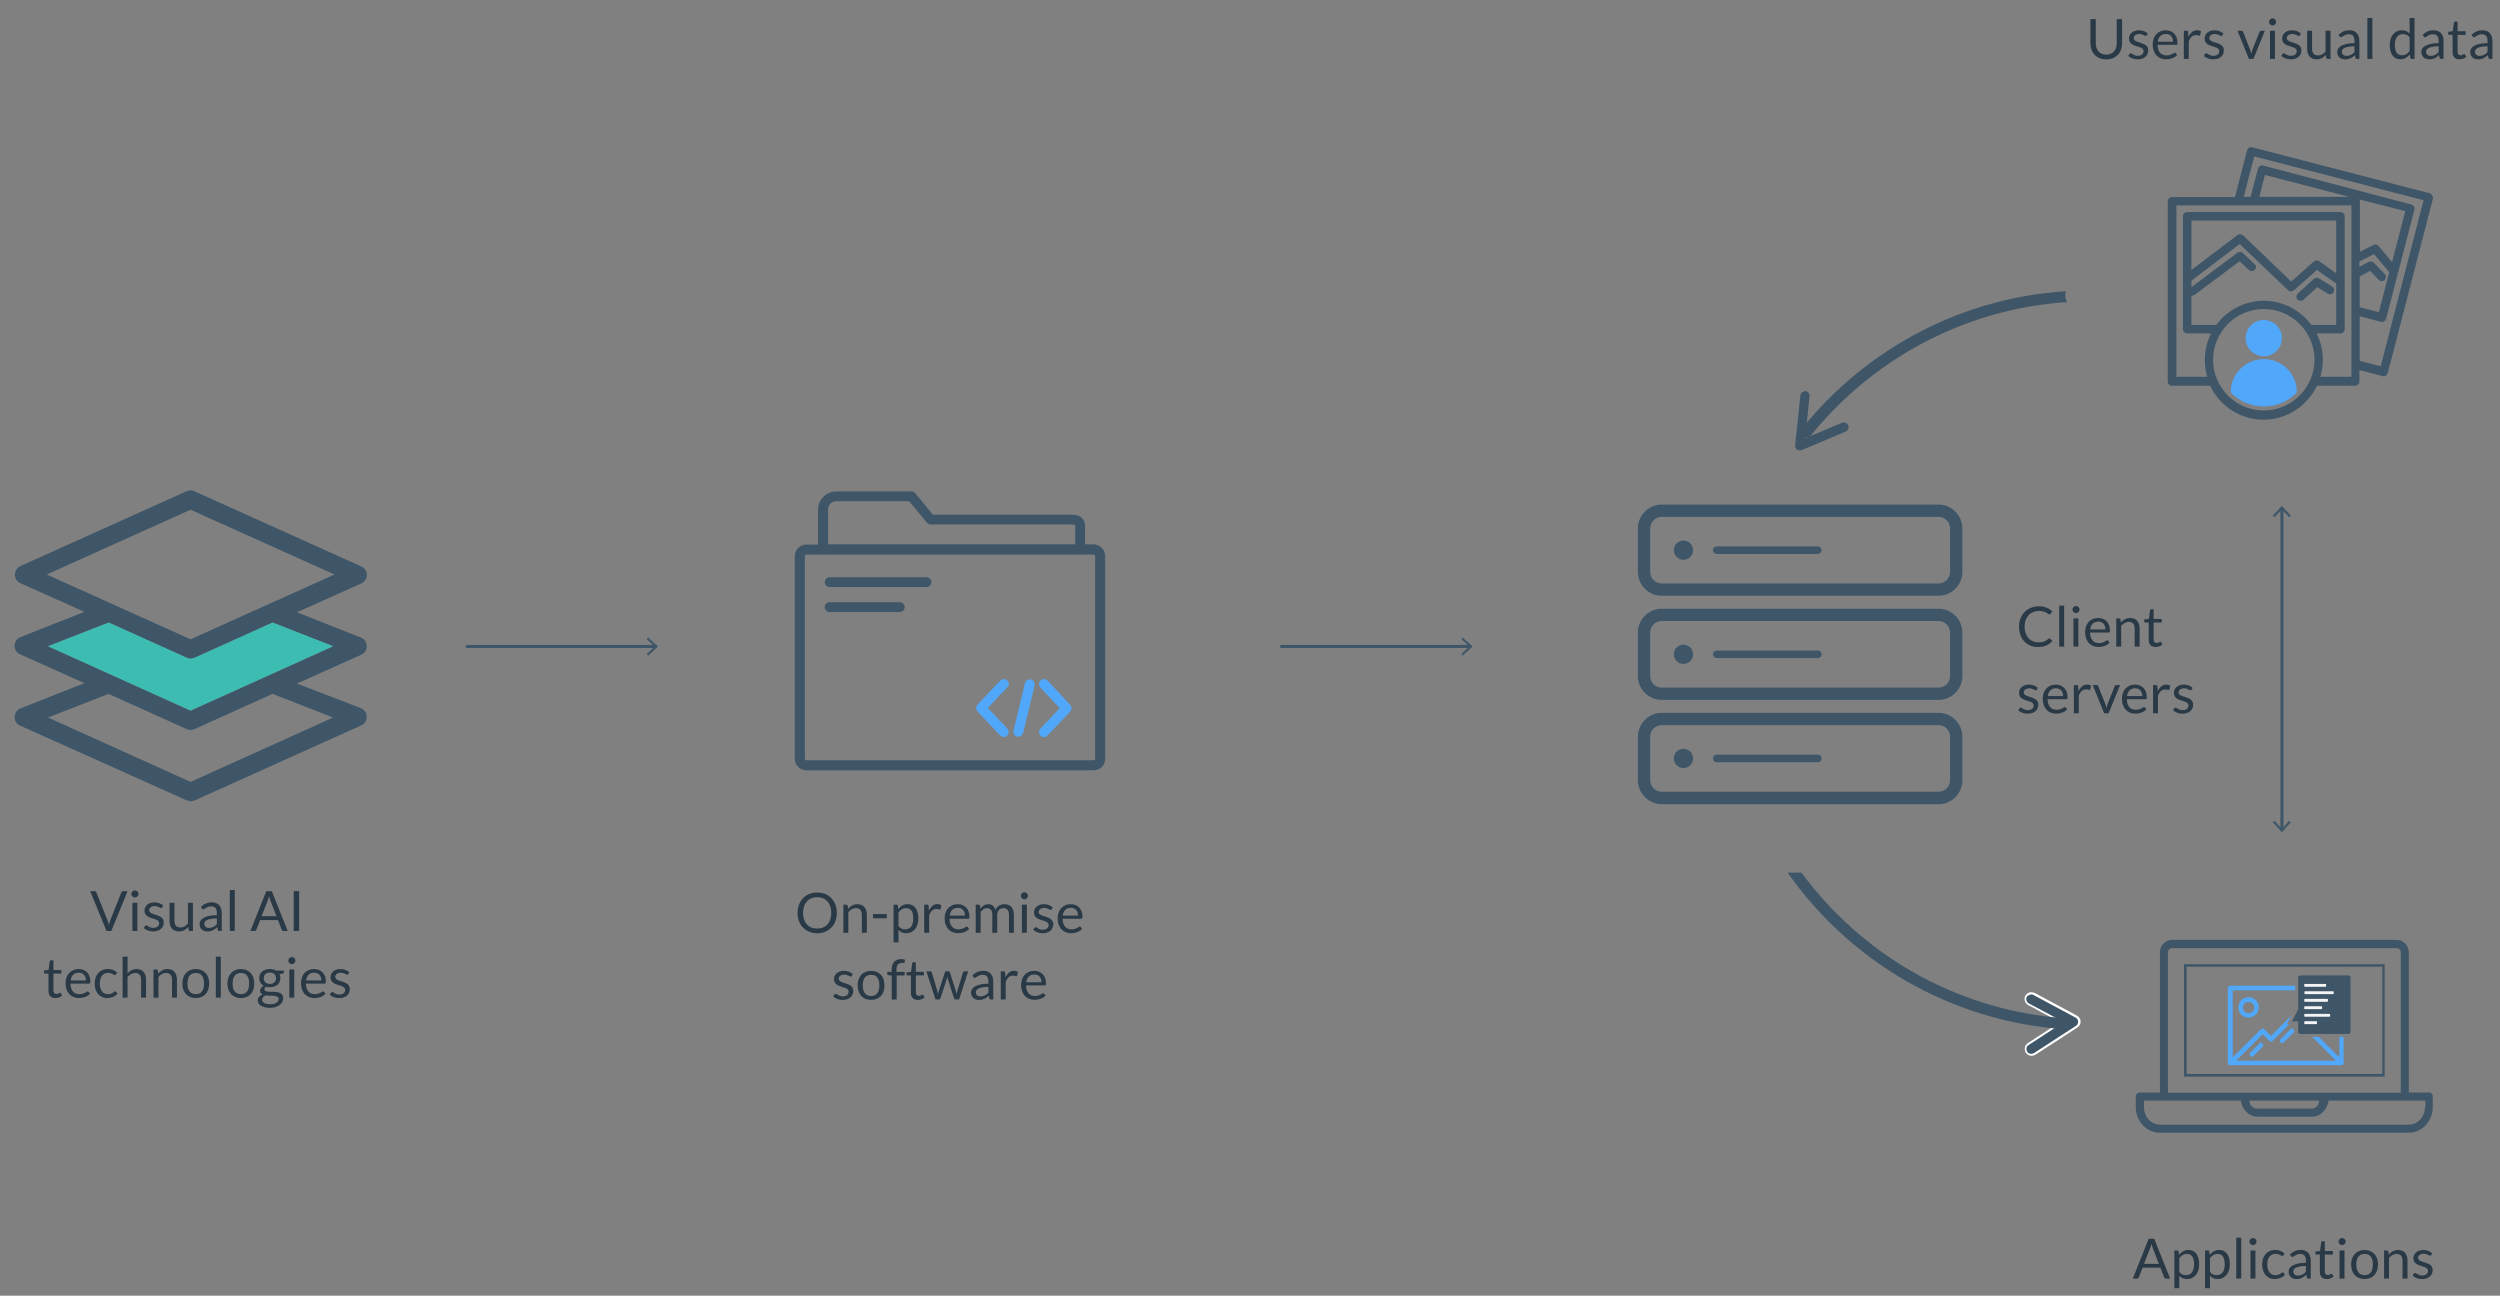 <?xml version="1.0" encoding="UTF-8"?>
<!DOCTYPE svg PUBLIC "-//W3C//DTD SVG 1.1//EN" "http://www.w3.org/Graphics/SVG/1.1/DTD/svg11.dtd">
<!-- Creator: CorelDRAW X7 -->
<svg xmlns="http://www.w3.org/2000/svg" xml:space="preserve" width="412.75mm" height="213.913mm" version="1.1" style="shape-rendering:geometricPrecision; text-rendering:geometricPrecision; image-rendering:optimizeQuality; fill-rule:evenodd; clip-rule:evenodd"
viewBox="0 0 41511 21513"
 xmlns:xlink="http://www.w3.org/1999/xlink">
 <rect x="0" y="0" width="41511" height="21513" fill="#808080" stroke="none"/>
 <defs>
  <style type="text/css">
   <![CDATA[
    .str0 {stroke:#3E5668;stroke-width:50.376;stroke-linecap:round}
    .fil0 {fill:none}
    .fil5 {fill:#3DBCB2}
    .fil3 {fill:#3E5668}
    .fil4 {fill:#51A7F9}
    .fil7 {fill:#F4F4F4}
    .fil6 {fill:white}
    .fil1 {fill:#293946;fill-rule:nonzero}
    .fil2 {fill:#293946;fill-rule:nonzero}
   ]]>
  </style>
 </defs>
 <g id="Layer_x0020_1">
  <rect class="fil0" width="41511" height="21513"/>
  <path class="fil1" d="M1498 14797l72 0c8,0 14,2 19,6 5,4 9,9 11,15l187 468c4,10 8,22 12,34 3,13 7,25 10,39 3,-14 6,-26 9,-39 3,-12 7,-24 11,-34l186 -468c3,-5 6,-10 11,-15 6,-4 12,-6 20,-6l72 0 -270 661 -80 0 -270 -661z"/>
  <path id="1" class="fil1" d="M2281 14990l0 468 -83 0 0 -468 83 0zm18 -146c0,8 -2,15 -5,22 -3,7 -7,13 -13,19 -5,5 -11,9 -18,12 -8,3 -15,5 -23,5 -8,0 -15,-2 -22,-5 -7,-3 -13,-7 -19,-12 -5,-6 -9,-12 -13,-19 -3,-7 -4,-14 -4,-22 0,-8 1,-16 4,-23 4,-7 8,-14 13,-19 6,-5 12,-10 19,-13 7,-3 14,-4 22,-4 8,0 15,1 23,4 7,3 13,8 18,13 6,5 10,12 13,19 3,7 5,15 5,23z"/>
  <path id="2" class="fil1" d="M2693 15068c-4,7 -9,10 -17,10 -5,0 -10,-2 -16,-5 -6,-3 -13,-7 -21,-11 -9,-5 -19,-8 -30,-12 -12,-3 -26,-5 -42,-5 -14,0 -26,2 -37,5 -11,4 -21,9 -29,15 -8,6 -13,13 -18,21 -4,8 -6,17 -6,27 0,12 4,22 11,30 6,8 15,15 27,20 11,6 24,11 39,16 14,4 29,9 44,14 15,5 30,11 45,17 14,6 27,14 38,23 12,9 21,21 28,34 7,13 10,29 10,48 0,22 -4,42 -11,60 -8,18 -19,34 -34,47 -16,14 -34,24 -56,32 -22,8 -47,12 -75,12 -33,0 -63,-6 -89,-16 -26,-11 -49,-24 -67,-40l19 -32c2,-4 5,-8 9,-10 3,-2 8,-3 13,-3 6,0 12,2 18,6 6,5 13,9 22,15 9,5 20,10 32,14 12,4 28,6 47,6 16,0 30,-2 42,-6 12,-4 22,-10 30,-17 8,-7 14,-15 17,-24 4,-9 6,-19 6,-30 0,-13 -3,-23 -10,-32 -7,-8 -16,-15 -28,-21 -11,-7 -24,-12 -39,-16 -14,-5 -29,-9 -44,-14 -16,-5 -30,-11 -45,-17 -15,-6 -28,-14 -39,-24 -11,-9 -21,-21 -27,-35 -7,-14 -11,-31 -11,-51 0,-18 4,-35 11,-52 8,-16 18,-31 32,-43 15,-12 32,-22 53,-30 20,-7 44,-11 70,-11 31,0 59,5 83,15 24,10 46,23 63,40l-18 30z"/>
  <path id="3" class="fil1" d="M2897 14990l0 299c0,35 8,63 24,82 16,19 41,29 74,29 24,0 47,-6 68,-17 21,-11 41,-27 58,-48l0 -345 82 0 0 468 -48 0c-12,0 -19,-6 -23,-17l-6 -50c-20,22 -43,40 -68,54 -25,14 -54,21 -87,21 -26,0 -48,-5 -67,-13 -20,-9 -36,-21 -50,-36 -13,-15 -23,-34 -29,-56 -7,-22 -10,-46 -10,-72l0 -299 82 0z"/>
  <path id="4" class="fil1" d="M3682 15458l-37 0c-8,0 -14,-1 -19,-4 -5,-2 -8,-7 -10,-15l-9 -44c-12,11 -24,21 -36,30 -12,9 -24,16 -37,22 -13,6 -26,11 -41,14 -15,3 -31,5 -49,5 -18,0 -35,-3 -51,-8 -15,-5 -29,-13 -41,-23 -12,-10 -21,-23 -28,-39 -7,-15 -10,-34 -10,-55 0,-19 5,-37 15,-54 10,-17 27,-32 49,-45 23,-14 52,-25 89,-33 36,-9 81,-13 134,-13l0 -37c0,-36 -8,-64 -23,-82 -16,-19 -39,-28 -69,-28 -20,0 -37,2 -51,7 -13,5 -25,11 -35,17 -10,6 -19,12 -26,17 -7,5 -14,8 -21,8 -6,0 -11,-1 -15,-4 -4,-3 -7,-7 -10,-11l-15 -26c26,-25 54,-44 84,-56 30,-13 63,-19 99,-19 26,0 49,4 70,13 20,9 37,21 51,36 14,15 24,34 31,56 7,22 11,46 11,72l0 299zm-213 -51c14,0 27,-1 39,-4 12,-3 24,-7 34,-12 11,-5 21,-12 31,-20 9,-7 19,-16 28,-25l0 -97c-38,0 -70,2 -96,7 -27,5 -48,11 -65,19 -17,7 -29,16 -36,27 -8,10 -11,22 -11,35 0,12 2,23 6,32 4,9 9,16 16,22 6,6 14,10 24,12 9,3 19,4 30,4z"/>
  <polygon id="5" class="fil1" points="3898,14778 3898,15458 3816,15458 3816,14778 "/>
  <path id="6" class="fil1" d="M4777 15458l-69 0c-8,0 -14,-2 -19,-6 -5,-4 -9,-9 -11,-15l-62 -160 -297 0 -62 160c-2,5 -5,10 -11,15 -5,4 -11,6 -19,6l-69 0 264 -661 91 0 264 661zm-433 -245l247 0 -104 -269c-7,-17 -13,-37 -20,-62 -3,12 -6,24 -10,34 -3,11 -6,20 -9,28l-104 269z"/>
  <polygon id="7" class="fil1" points="4967,15458 4877,15458 4877,14797 4967,14797 "/>
  <path id="8" class="fil1" d="M919 16572c-36,0 -65,-10 -85,-30 -19,-21 -29,-51 -29,-90l0 -286 -57 0c-5,0 -9,-1 -12,-4 -3,-3 -5,-8 -5,-14l0 -33 76 -9 19 -145c1,-4 3,-8 6,-11 4,-3 8,-4 13,-4l42 0 0 161 133 0 0 59 -133 0 0 281c0,20 5,34 14,44 10,9 22,14 37,14 9,0 16,-1 22,-3 7,-3 12,-5 17,-8 4,-3 8,-5 12,-8 3,-2 6,-3 8,-3 4,0 8,3 11,8l24 40c-14,13 -31,23 -51,30 -20,8 -40,11 -62,11z"/>
  <path id="9" class="fil1" d="M1307 16090c28,0 54,5 77,14 24,10 45,23 62,41 17,17 30,39 40,65 10,26 15,56 15,89 0,13 -2,22 -5,26 -2,5 -8,7 -15,7l-311 0c1,29 5,55 12,77 7,22 17,40 30,55 13,14 29,25 46,33 18,7 38,10 60,10 21,0 39,-2 54,-7 15,-5 27,-10 38,-15 11,-6 20,-11 27,-16 8,-5 14,-7 19,-7 7,0 12,3 16,8l23 30c-11,12 -23,23 -37,32 -14,9 -29,16 -45,22 -16,6 -33,10 -50,13 -17,3 -35,5 -51,5 -33,0 -62,-6 -90,-17 -27,-11 -50,-27 -70,-48 -20,-21 -36,-47 -47,-78 -11,-31 -16,-67 -16,-107 0,-33 5,-63 15,-92 10,-28 24,-53 43,-73 19,-21 42,-37 69,-49 27,-12 57,-18 91,-18zm2 61c-40,0 -71,11 -94,34 -23,23 -37,55 -42,95l254 0c0,-19 -3,-36 -8,-52 -5,-16 -13,-30 -23,-41 -10,-11 -23,-20 -37,-27 -15,-6 -31,-9 -50,-9z"/>
  <path id="10" class="fil1" d="M1924 16180c-2,4 -5,6 -7,8 -3,2 -6,3 -11,3 -5,0 -9,-2 -15,-6 -5,-3 -12,-8 -20,-12 -9,-5 -19,-9 -31,-13 -11,-4 -26,-6 -43,-6 -23,0 -43,4 -61,12 -17,9 -32,20 -44,36 -11,15 -20,34 -26,55 -6,22 -9,47 -9,74 0,28 3,53 9,75 7,22 16,41 27,55 12,15 26,27 43,35 17,7 36,11 57,11 20,0 36,-2 49,-7 13,-5 24,-10 32,-16 9,-5 16,-11 21,-16 6,-4 12,-7 17,-7 7,0 12,3 16,8l23 30c-21,25 -46,43 -76,55 -31,12 -63,18 -97,18 -29,0 -56,-6 -81,-17 -25,-10 -47,-26 -65,-46 -19,-21 -33,-46 -44,-76 -11,-30 -16,-64 -16,-102 0,-35 5,-67 15,-96 9,-30 24,-55 42,-77 19,-21 42,-38 69,-50 27,-12 59,-18 94,-18 33,0 62,5 87,16 25,11 47,26 67,45l-22 29z"/>
  <path id="11" class="fil1" d="M2036 16565l0 -680 82 0 0 275c20,-21 42,-38 67,-51 24,-13 52,-19 84,-19 25,0 48,4 67,13 20,8 36,20 49,36 13,15 23,34 30,56 7,22 10,46 10,72l0 298 -82 0 0 -298c0,-35 -8,-63 -24,-82 -16,-20 -41,-29 -74,-29 -25,0 -47,5 -68,17 -21,12 -41,28 -59,48l0 344 -82 0z"/>
  <path id="12" class="fil1" d="M2549 16565l0 -468 49 0c12,0 19,6 22,17l6 51c21,-22 44,-40 69,-54 25,-14 54,-21 86,-21 26,0 49,4 68,13 20,8 36,20 49,36 13,15 23,34 30,56 6,22 10,46 10,72l0 298 -82 0 0 -298c0,-35 -8,-63 -24,-82 -17,-20 -41,-29 -75,-29 -24,0 -46,5 -67,17 -22,12 -41,28 -59,48l0 344 -82 0z"/>
  <path id="13" class="fil1" d="M3251 16090c34,0 65,6 93,18 27,11 50,27 70,48 19,21 34,46 44,76 10,29 15,63 15,99 0,37 -5,70 -15,100 -10,29 -25,55 -44,76 -20,20 -43,36 -70,48 -28,11 -59,17 -93,17 -34,0 -65,-6 -92,-17 -28,-12 -51,-28 -71,-48 -19,-21 -34,-47 -45,-76 -10,-30 -15,-63 -15,-100 0,-36 5,-70 15,-99 11,-30 26,-55 45,-76 20,-21 43,-37 71,-48 27,-12 58,-18 92,-18zm0 417c46,0 81,-15 103,-46 23,-31 34,-74 34,-130 0,-55 -11,-99 -34,-130 -22,-31 -57,-46 -103,-46 -23,0 -44,4 -61,12 -17,8 -31,19 -43,34 -11,15 -20,34 -26,56 -5,22 -8,47 -8,74 0,28 3,53 8,75 6,22 15,40 26,55 12,15 26,26 43,34 17,8 38,12 61,12z"/>
  <polygon id="14" class="fil1" points="3666,15885 3666,16565 3584,16565 3584,15885 "/>
  <path id="15" class="fil1" d="M4000 16090c34,0 65,6 93,18 27,11 50,27 70,48 19,21 34,46 44,76 10,29 15,63 15,99 0,37 -5,70 -15,100 -10,29 -25,55 -44,76 -20,20 -43,36 -70,48 -28,11 -59,17 -93,17 -34,0 -65,-6 -92,-17 -28,-12 -51,-28 -71,-48 -19,-21 -34,-47 -45,-76 -10,-30 -15,-63 -15,-100 0,-36 5,-70 15,-99 11,-30 26,-55 45,-76 20,-21 43,-37 71,-48 27,-12 58,-18 92,-18zm0 417c46,0 81,-15 103,-46 23,-31 34,-74 34,-130 0,-55 -11,-99 -34,-130 -22,-31 -57,-46 -103,-46 -23,0 -44,4 -61,12 -17,8 -31,19 -43,34 -11,15 -20,34 -26,56 -5,22 -8,47 -8,74 0,28 3,53 8,75 6,22 15,40 26,55 12,15 26,26 43,34 17,8 38,12 61,12z"/>
  <path id="16" class="fil1" d="M4481 16090c20,0 39,2 57,7 18,4 34,11 48,19l127 0 0 31c0,10 -6,17 -19,19l-53 8c10,20 15,42 15,67 0,22 -4,43 -13,62 -8,18 -21,34 -36,48 -16,13 -34,23 -56,30 -21,7 -44,11 -70,11 -22,0 -42,-3 -62,-8 -10,6 -17,13 -22,20 -5,8 -8,15 -8,22 0,11 5,20 14,26 9,6 20,10 35,12 15,3 32,4 50,4 19,0 38,0 58,0 19,0 39,2 57,5 19,4 36,9 51,17 14,8 26,19 35,32 9,14 13,32 13,54 0,20 -4,40 -14,58 -10,19 -25,36 -44,51 -18,15 -41,27 -68,36 -27,8 -58,13 -92,13 -34,0 -64,-3 -90,-10 -25,-7 -47,-16 -64,-27 -17,-12 -29,-25 -38,-40 -8,-15 -12,-31 -12,-47 0,-23 7,-42 21,-59 15,-16 35,-29 61,-38 -14,-6 -24,-14 -32,-25 -8,-10 -12,-24 -12,-41 0,-7 1,-14 4,-21 2,-7 6,-14 11,-21 5,-7 12,-14 19,-20 7,-7 16,-13 26,-17 -23,-13 -41,-31 -54,-52 -13,-21 -20,-47 -20,-75 0,-23 4,-44 13,-62 9,-19 21,-35 37,-48 15,-13 34,-23 56,-30 22,-7 45,-11 71,-11zm146 499c0,-12 -3,-21 -10,-28 -6,-8 -15,-13 -26,-17 -11,-4 -24,-7 -38,-9 -15,-2 -30,-3 -46,-3 -16,0 -32,0 -49,0 -17,0 -32,-2 -47,-6 -18,8 -32,19 -43,31 -11,12 -17,26 -17,43 0,10 3,20 9,29 5,9 13,17 24,23 11,7 25,12 42,16 17,4 36,6 59,6 22,0 42,-2 60,-6 17,-4 32,-10 44,-18 12,-7 22,-16 28,-26 7,-11 10,-22 10,-35zm-146 -252c17,0 31,-2 44,-7 13,-4 24,-11 32,-19 9,-9 15,-18 20,-30 4,-12 6,-24 6,-38 0,-29 -9,-52 -26,-69 -17,-16 -43,-25 -76,-25 -33,0 -58,9 -75,25 -18,17 -26,40 -26,69 0,14 2,26 6,38 5,12 11,21 20,30 8,8 19,15 32,19 12,5 27,7 43,7z"/>
  <path id="17" class="fil1" d="M4886 16097l0 468 -82 0 0 -468 82 0zm19 -146c0,8 -2,15 -5,22 -3,7 -7,13 -13,18 -5,6 -11,10 -18,13 -8,3 -15,5 -23,5 -8,0 -15,-2 -22,-5 -7,-3 -13,-7 -19,-13 -5,-5 -10,-11 -13,-18 -3,-7 -4,-14 -4,-22 0,-8 1,-16 4,-23 3,-7 8,-14 13,-19 6,-5 12,-10 19,-13 7,-3 14,-4 22,-4 8,0 15,1 23,4 7,3 13,8 18,13 6,5 10,12 13,19 3,7 5,15 5,23z"/>
  <path id="18" class="fil1" d="M5216 16090c28,0 54,5 78,14 23,10 44,23 61,41 17,17 31,39 41,65 9,26 14,56 14,89 0,13 -1,22 -4,26 -3,5 -8,7 -16,7l-311 0c1,29 5,55 12,77 8,22 18,40 31,55 13,14 28,25 46,33 18,7 38,10 60,10 20,0 38,-2 53,-7 15,-5 28,-10 39,-15 10,-6 19,-11 27,-16 7,-5 13,-7 18,-7 7,0 12,3 16,8l23 30c-10,12 -22,23 -36,32 -15,9 -30,16 -46,22 -16,6 -33,10 -50,13 -17,3 -34,5 -51,5 -32,0 -62,-6 -89,-17 -28,-11 -51,-27 -71,-48 -20,-21 -35,-47 -46,-78 -11,-31 -17,-67 -17,-107 0,-33 5,-63 15,-92 10,-28 24,-53 43,-73 19,-21 42,-37 69,-49 27,-12 57,-18 91,-18zm2 61c-40,0 -71,11 -94,34 -22,23 -36,55 -42,95l254 0c0,-19 -2,-36 -8,-52 -5,-16 -13,-30 -23,-41 -10,-11 -22,-20 -37,-27 -14,-6 -31,-9 -50,-9z"/>
  <path id="19" class="fil1" d="M5782 16175c-3,7 -9,10 -17,10 -4,0 -10,-2 -16,-5 -5,-3 -12,-7 -21,-11 -8,-5 -19,-8 -30,-12 -12,-3 -26,-5 -42,-5 -14,0 -26,2 -37,5 -11,4 -21,9 -28,15 -8,6 -14,13 -18,21 -5,8 -7,17 -7,27 0,12 4,22 11,30 7,8 16,15 27,20 12,6 24,11 39,16 14,4 29,9 44,14 16,5 30,11 45,17 14,6 27,14 39,23 11,9 20,20 27,34 7,13 10,29 10,48 0,22 -3,41 -11,60 -8,18 -19,34 -34,47 -15,14 -34,24 -56,32 -21,8 -47,11 -75,11 -33,0 -62,-5 -89,-15 -26,-11 -49,-24 -67,-40l19 -32c3,-4 6,-8 9,-10 3,-2 8,-3 13,-3 6,0 12,2 18,6 6,5 14,9 22,15 9,5 20,10 32,14 13,4 28,6 47,6 16,0 30,-2 42,-6 12,-4 22,-10 30,-17 8,-7 14,-15 18,-24 4,-9 5,-19 5,-30 0,-13 -3,-23 -10,-32 -7,-8 -16,-15 -27,-21 -12,-7 -25,-12 -39,-16 -15,-5 -30,-9 -45,-14 -15,-5 -30,-11 -45,-17 -14,-6 -27,-14 -39,-24 -11,-9 -20,-21 -27,-35 -7,-14 -11,-31 -11,-51 0,-18 4,-35 11,-52 8,-16 19,-31 33,-43 14,-13 31,-23 52,-30 20,-7 44,-11 70,-11 31,0 59,5 83,15 25,9 46,23 64,40l-19 30z"/>
  <path class="fil2" d="M13895 15158c0,50 -8,95 -24,137 -15,41 -38,77 -66,106 -29,30 -63,53 -103,70 -40,16 -85,25 -133,25 -49,0 -93,-9 -133,-25 -40,-17 -74,-40 -103,-70 -29,-29 -51,-65 -66,-106 -16,-42 -24,-87 -24,-137 0,-49 8,-95 24,-136 15,-42 37,-77 66,-108 29,-30 63,-53 103,-70 40,-16 84,-24 133,-24 48,0 93,8 133,24 40,17 74,40 103,70 28,31 51,66 66,108 16,41 24,87 24,136zm-92 0c0,-41 -6,-77 -17,-109 -11,-33 -26,-60 -47,-82 -20,-23 -45,-40 -74,-52 -28,-12 -61,-18 -96,-18 -36,0 -68,6 -97,18 -29,12 -53,29 -74,52 -20,22 -36,49 -47,82 -11,32 -17,68 -17,109 0,41 6,77 17,109 11,33 27,60 47,82 21,22 45,40 74,51 29,12 61,18 97,18 35,0 68,-6 96,-18 29,-11 54,-29 74,-51 21,-22 36,-49 47,-82 11,-32 17,-68 17,-109z"/>
  <path id="1" class="fil2" d="M14004 15488l0 -467 49 0c12,0 19,5 22,17l7 51c20,-23 43,-41 68,-55 25,-14 54,-21 86,-21 26,0 49,5 68,13 20,8 36,20 49,36 13,16 23,34 30,56 6,22 10,46 10,73l0 297 -82 0 0 -297c0,-36 -8,-63 -24,-83 -17,-19 -41,-29 -74,-29 -25,0 -47,6 -68,17 -22,12 -41,28 -59,48l0 344 -82 0z"/>
  <polygon id="2" class="fil2" points="14496,15177 14724,15177 14724,15247 14496,15247 "/>
  <path id="3" class="fil2" d="M14837 15647l0 -626 49 0c12,0 19,5 22,17l7 55c20,-24 43,-44 69,-59 25,-14 55,-22 88,-22 27,0 51,6 73,16 22,10 41,25 56,46 15,20 27,45 35,75 9,30 13,64 13,103 0,34 -5,66 -14,96 -9,30 -22,56 -40,77 -17,22 -38,39 -63,52 -25,12 -53,18 -85,18 -29,0 -53,-5 -74,-14 -20,-10 -38,-23 -54,-41l0 207 -82 0zm208 -568c-27,0 -50,6 -70,18 -20,13 -39,30 -56,52l0 227c15,20 32,34 50,43 18,8 38,12 60,12 43,0 77,-15 100,-46 23,-32 35,-76 35,-134 0,-30 -3,-56 -8,-78 -5,-22 -13,-40 -23,-54 -10,-14 -23,-24 -38,-31 -14,-6 -31,-9 -50,-9z"/>
  <path id="4" class="fil2" d="M15346 15488l0 -467 47 0c9,0 15,1 19,5 3,4 5,10 7,19l5 77c16,-34 36,-61 60,-81 23,-19 51,-29 82,-29 13,0 25,2 35,5 11,3 20,7 29,12l-10 62c-2,7 -7,11 -15,11 -4,0 -10,-1 -19,-4 -9,-3 -22,-5 -38,-5 -28,0 -52,9 -71,26 -20,18 -36,43 -49,76l0 293 -82 0z"/>
  <path id="5" class="fil2" d="M15903 15013c28,0 54,5 77,14 24,10 45,23 62,41 17,18 31,40 40,66 10,26 15,55 15,89 0,13 -2,21 -5,25 -2,5 -8,7 -15,7l-311 0c1,29 5,55 12,77 7,22 17,40 30,55 13,15 29,26 46,33 18,7 38,11 60,11 21,0 39,-3 54,-8 15,-4 27,-10 38,-15 11,-6 20,-11 27,-15 8,-5 14,-8 19,-8 7,0 12,3 16,8l23 30c-11,12 -23,23 -37,32 -14,9 -29,17 -45,22 -16,6 -33,11 -50,13 -17,3 -35,5 -51,5 -33,0 -62,-6 -90,-17 -27,-11 -50,-27 -70,-48 -20,-21 -36,-47 -47,-78 -11,-31 -16,-67 -16,-107 0,-33 5,-63 15,-91 10,-29 24,-53 43,-74 19,-21 42,-37 69,-49 27,-12 57,-18 91,-18zm2 61c-40,0 -71,11 -94,34 -23,23 -37,55 -42,95l254 0c0,-19 -3,-36 -8,-52 -5,-16 -13,-29 -23,-41 -10,-11 -23,-20 -37,-27 -15,-6 -31,-9 -50,-9z"/>
  <path id="6" class="fil2" d="M16201 15488l0 -467 49 0c12,0 19,5 22,17l6 48c18,-22 37,-39 58,-52 22,-14 46,-21 75,-21 31,0 57,9 77,27 19,17 33,41 42,71 6,-17 15,-32 25,-44 11,-13 23,-23 36,-31 13,-8 27,-14 42,-17 15,-4 30,-6 46,-6 24,0 46,4 66,12 19,8 35,19 48,34 14,15 24,34 31,56 7,22 11,47 11,76l0 297 -82 0 0 -297c0,-37 -8,-65 -24,-84 -16,-19 -40,-28 -70,-28 -14,0 -26,2 -39,7 -12,5 -22,12 -32,21 -9,9 -16,21 -22,35 -5,14 -8,30 -8,49l0 297 -82 0 0 -297c0,-38 -7,-66 -22,-85 -15,-18 -37,-27 -66,-27 -21,0 -39,5 -57,16 -17,11 -33,26 -48,45l0 348 -82 0z"/>
  <path id="7" class="fil2" d="M17050 15021l0 467 -82 0 0 -467 82 0zm18 -147c0,8 -1,15 -4,22 -4,7 -8,13 -13,19 -6,5 -12,9 -19,12 -7,4 -15,5 -23,5 -8,0 -15,-1 -22,-5 -7,-3 -13,-7 -18,-12 -6,-6 -10,-12 -13,-19 -3,-7 -5,-14 -5,-22 0,-8 2,-16 5,-23 3,-7 7,-13 13,-19 5,-5 11,-9 18,-12 7,-4 14,-5 22,-5 8,0 16,1 23,5 7,3 13,7 19,12 5,6 9,12 13,19 3,7 4,15 4,23z"/>
  <path id="8" class="fil2" d="M17462 15098c-3,7 -9,10 -17,10 -4,0 -10,-1 -15,-5 -6,-3 -13,-7 -22,-11 -8,-4 -18,-8 -30,-12 -12,-3 -26,-5 -42,-5 -13,0 -26,2 -37,5 -11,4 -20,9 -28,15 -8,6 -14,13 -18,21 -4,8 -7,17 -7,27 0,12 4,22 11,30 7,8 16,15 27,21 12,5 25,10 39,15 14,4 29,9 45,14 15,5 30,11 44,17 15,6 27,14 39,23 11,9 20,21 27,34 7,13 11,30 11,48 0,22 -4,42 -12,60 -8,18 -19,34 -34,47 -15,14 -34,24 -55,32 -22,8 -47,12 -76,12 -33,0 -62,-6 -89,-16 -26,-10 -48,-24 -67,-40l19 -32c3,-4 6,-7 9,-10 4,-2 8,-3 14,-3 5,0 11,2 17,7 6,4 14,9 23,14 8,5 19,10 31,14 13,5 28,7 47,7 16,0 30,-2 42,-7 12,-4 22,-9 30,-16 8,-7 14,-16 18,-25 4,-9 6,-19 6,-30 0,-12 -4,-23 -11,-32 -7,-8 -16,-15 -27,-21 -12,-6 -25,-12 -39,-16 -15,-4 -30,-9 -45,-14 -15,-5 -30,-11 -45,-17 -14,-6 -27,-14 -39,-24 -11,-9 -20,-21 -27,-35 -7,-14 -10,-31 -10,-51 0,-18 3,-35 11,-52 7,-16 18,-30 32,-43 14,-12 31,-22 52,-30 21,-7 44,-11 71,-11 30,0 58,5 82,15 25,10 46,23 64,40l-19 30z"/>
  <path id="9" class="fil2" d="M17780 15013c28,0 54,5 78,14 23,10 44,23 61,41 17,18 31,40 40,66 10,26 15,55 15,89 0,13 -2,21 -4,25 -3,5 -8,7 -16,7l-311 0c1,29 5,55 12,77 8,22 18,40 31,55 12,15 28,26 46,33 18,7 38,11 60,11 20,0 38,-3 53,-8 15,-4 28,-10 38,-15 11,-6 20,-11 27,-15 8,-5 14,-8 19,-8 7,0 12,3 16,8l23 30c-10,12 -22,23 -37,32 -14,9 -29,17 -45,22 -16,6 -33,11 -50,13 -17,3 -34,5 -51,5 -33,0 -62,-6 -89,-17 -28,-11 -51,-27 -71,-48 -20,-21 -35,-47 -46,-78 -12,-31 -17,-67 -17,-107 0,-33 5,-63 15,-91 10,-29 24,-53 43,-74 19,-21 42,-37 69,-49 27,-12 57,-18 91,-18zm2 61c-40,0 -71,11 -94,34 -22,23 -37,55 -42,95l254 0c0,-19 -3,-36 -8,-52 -5,-16 -13,-29 -23,-41 -10,-11 -22,-20 -37,-27 -15,-6 -31,-9 -50,-9z"/>
  <path id="10" class="fil2" d="M14142 16205c-4,7 -9,10 -17,10 -5,0 -10,-1 -16,-5 -6,-3 -13,-7 -21,-11 -9,-4 -19,-8 -30,-12 -12,-3 -26,-5 -42,-5 -14,0 -26,2 -37,5 -11,4 -21,9 -29,15 -7,6 -13,13 -18,21 -4,8 -6,17 -6,27 0,12 4,22 11,30 6,8 16,15 27,21 11,5 24,10 39,15 14,4 29,9 44,14 15,5 30,11 45,17 14,6 27,14 38,23 12,9 21,21 28,34 7,13 10,30 10,48 0,22 -4,42 -11,60 -8,18 -19,34 -34,47 -15,14 -34,24 -56,32 -22,8 -47,12 -75,12 -33,0 -63,-6 -89,-16 -26,-10 -49,-24 -67,-40l19 -32c3,-4 5,-7 9,-10 3,-2 8,-3 13,-3 6,0 12,2 18,7 6,4 13,9 22,14 9,5 20,10 32,14 12,4 28,7 47,7 16,0 30,-3 42,-7 12,-4 22,-9 30,-16 8,-8 14,-16 18,-25 3,-9 5,-19 5,-30 0,-12 -3,-23 -10,-32 -7,-8 -16,-15 -28,-21 -11,-6 -24,-12 -39,-16 -14,-5 -29,-9 -44,-14 -15,-5 -30,-11 -45,-17 -15,-6 -28,-14 -39,-24 -11,-9 -20,-21 -27,-35 -7,-14 -11,-31 -11,-51 0,-18 4,-35 11,-52 8,-16 18,-30 33,-43 14,-12 31,-22 52,-30 20,-7 44,-11 70,-11 31,0 59,5 83,15 25,10 46,23 63,40l-18 30z"/>
  <path id="11" class="fil2" d="M14464 16121c34,0 65,5 92,17 28,11 51,27 71,48 19,21 34,46 44,76 10,30 15,63 15,99 0,37 -5,71 -15,100 -10,30 -25,55 -44,76 -20,21 -43,37 -71,48 -27,11 -58,17 -92,17 -34,0 -65,-6 -93,-17 -27,-11 -51,-27 -70,-48 -19,-21 -34,-46 -45,-76 -10,-29 -15,-63 -15,-100 0,-36 5,-69 15,-99 11,-30 26,-55 45,-76 19,-21 43,-37 70,-48 28,-12 59,-17 93,-17zm0 417c46,0 80,-16 103,-47 23,-31 34,-74 34,-129 0,-56 -11,-99 -34,-131 -23,-31 -57,-46 -103,-46 -23,0 -44,4 -61,12 -17,8 -32,19 -43,34 -12,15 -20,34 -26,56 -6,22 -8,47 -8,75 0,27 2,52 8,74 6,22 14,40 26,55 11,15 26,26 43,35 17,8 38,12 61,12z"/>
  <path id="12" class="fil2" d="M14806 16596l0 -398 -52 -6c-6,-1 -11,-4 -15,-7 -5,-3 -7,-8 -7,-14l0 -34 74 0 0 -45c0,-27 4,-51 11,-71 8,-21 19,-39 33,-53 14,-14 31,-25 50,-32 20,-8 42,-11 67,-11 21,0 40,3 58,9l-2 41c0,7 -3,10 -8,11 -5,2 -12,2 -21,2l-14 0c-14,0 -27,2 -38,6 -12,4 -22,9 -30,18 -9,8 -15,19 -19,32 -5,14 -7,30 -7,50l0 43 135 0 0 60 -132 0 0 399 -83 0z"/>
  <path id="13" class="fil2" d="M15240 16603c-37,0 -65,-11 -85,-31 -20,-21 -30,-51 -30,-89l0 -287 -56 0c-5,0 -9,-1 -12,-4 -4,-3 -6,-7 -6,-14l0 -32 77 -10 19 -144c1,-5 3,-9 6,-12 3,-3 8,-4 13,-4l41 0 0 161 134 0 0 59 -134 0 0 281c0,20 5,34 15,44 9,10 22,14 37,14 8,0 16,-1 22,-3 6,-3 12,-5 16,-8 5,-3 9,-5 12,-7 3,-3 6,-4 9,-4 4,0 8,3 11,8l24 40c-14,13 -31,23 -51,31 -20,7 -41,11 -62,11z"/>
  <path id="14" class="fil2" d="M15382 16128l64 0c7,0 13,1 17,5 4,3 7,7 9,12l89 301c3,11 5,22 7,32 2,10 4,20 6,31 2,-11 5,-21 8,-31 3,-10 6,-21 10,-32l98 -303c2,-5 5,-9 8,-12 4,-3 9,-4 15,-4l35 0c7,0 12,1 16,4 4,3 6,7 8,12l96 303c4,10 7,21 9,31 3,11 5,21 8,32 1,-11 3,-21 6,-32 2,-11 5,-22 8,-31l91 -301c2,-5 5,-9 9,-13 4,-3 9,-4 15,-4l62 0 -151 467 -65 0c-8,0 -14,-5 -17,-15l-103 -318c-3,-7 -5,-14 -6,-21 -2,-7 -3,-14 -5,-21 -2,7 -3,14 -5,21 -1,8 -3,15 -6,22l-104 317c-4,10 -10,15 -19,15l-62 0 -151 -467z"/>
  <path id="15" class="fil2" d="M16492 16595l-36 0c-8,0 -15,-1 -19,-3 -5,-3 -9,-8 -10,-16l-9 -44c-13,11 -25,21 -36,30 -12,9 -24,16 -37,22 -13,6 -27,11 -41,14 -15,3 -31,5 -49,5 -18,0 -35,-3 -51,-8 -16,-5 -30,-13 -41,-23 -12,-10 -21,-23 -28,-39 -7,-15 -11,-34 -11,-55 0,-19 5,-36 16,-54 10,-17 26,-32 49,-45 22,-14 52,-24 88,-33 37,-8 82,-13 135,-13l0 -36c0,-37 -8,-65 -24,-83 -15,-19 -38,-28 -69,-28 -20,0 -36,2 -50,7 -14,5 -26,11 -36,17 -10,7 -18,12 -25,17 -8,5 -15,8 -22,8 -5,0 -10,-1 -14,-4 -4,-3 -8,-7 -10,-11l-15 -26c26,-25 54,-44 83,-56 30,-13 63,-19 100,-19 26,0 49,5 69,13 20,9 38,21 51,36 14,16 25,34 32,56 7,22 10,46 10,72l0 299zm-213 -50c15,0 28,-2 40,-5 12,-3 23,-7 34,-12 11,-5 21,-12 30,-19 10,-8 19,-17 29,-26l0 -97c-38,0 -70,2 -97,7 -26,5 -48,11 -64,19 -17,8 -29,17 -36,27 -8,11 -12,22 -12,35 0,13 2,23 6,32 4,9 10,16 16,22 7,6 15,10 24,13 10,2 20,4 30,4z"/>
  <path id="16" class="fil2" d="M16617 16595l0 -467 47 0c9,0 15,1 18,5 4,3 6,10 7,19l6 77c16,-35 36,-61 59,-81 24,-19 51,-29 83,-29 13,0 24,2 35,5 10,3 20,7 29,12l-11 62c-2,7 -7,11 -14,11 -4,0 -11,-1 -20,-4 -9,-3 -21,-5 -37,-5 -29,0 -53,9 -72,26 -19,18 -35,43 -48,76l0 293 -82 0z"/>
  <path id="17" class="fil2" d="M17174 16120c28,0 53,5 77,14 24,10 44,23 61,41 18,18 31,40 41,66 10,26 14,55 14,89 0,13 -1,21 -4,25 -3,5 -8,7 -16,7l-310 0c0,29 4,55 12,77 7,22 17,40 30,55 13,15 28,25 46,33 18,7 38,11 60,11 21,0 39,-3 53,-8 15,-4 28,-10 39,-15 11,-6 20,-11 27,-16 7,-4 13,-7 19,-7 6,0 12,3 15,8l23 30c-10,12 -22,23 -36,32 -14,9 -29,17 -45,22 -17,6 -33,10 -51,13 -17,3 -34,5 -51,5 -32,0 -62,-6 -89,-17 -27,-11 -51,-27 -71,-48 -19,-21 -35,-47 -46,-78 -11,-31 -17,-67 -17,-107 0,-33 6,-63 16,-91 9,-29 24,-53 43,-74 18,-21 41,-37 68,-49 27,-12 58,-18 92,-18zm1 61c-39,0 -70,11 -93,34 -23,23 -37,55 -43,95l255 0c0,-19 -3,-36 -8,-52 -6,-16 -13,-29 -23,-41 -11,-11 -23,-20 -37,-27 -15,-6 -32,-9 -51,-9z"/>
  <path class="fil2" d="M36034 21230l-70 0c-8,0 -14,-2 -19,-6 -5,-4 -9,-9 -11,-15l-62 -160 -296 0 -62 160c-2,6 -6,10 -11,15 -6,4 -12,6 -20,6l-69 0 264 -661 91 0 265 661zm-434 -245l247 0 -104 -269c-6,-16 -13,-37 -19,-62 -4,12 -7,24 -10,35 -3,10 -7,20 -10,28l-104 268z"/>
  <path id="1" class="fil2" d="M36104 21389l0 -626 49 0c12,0 19,5 22,17l7 55c20,-24 43,-44 69,-59 25,-14 55,-22 88,-22 27,0 51,5 73,16 22,10 41,25 56,45 15,21 27,46 36,76 8,29 12,64 12,103 0,34 -5,66 -14,96 -9,30 -22,56 -40,77 -17,22 -38,39 -63,52 -25,12 -53,18 -85,18 -28,0 -53,-5 -74,-14 -20,-10 -38,-23 -54,-41l0 207 -82 0zm208 -568c-27,0 -50,6 -70,18 -20,13 -39,30 -56,52l0 227c15,20 32,34 50,43 18,8 38,12 60,12 43,0 77,-15 100,-47 23,-31 35,-75 35,-133 0,-30 -3,-56 -8,-78 -5,-22 -13,-40 -23,-54 -10,-14 -23,-24 -38,-31 -14,-6 -31,-9 -50,-9z"/>
  <path id="2" class="fil2" d="M36613 21389l0 -626 49 0c12,0 19,5 22,17l7 55c20,-24 43,-44 69,-59 25,-14 55,-22 89,-22 26,0 51,5 72,16 22,10 41,25 56,45 16,21 27,46 36,76 8,29 12,64 12,103 0,34 -4,66 -14,96 -9,30 -22,56 -39,77 -18,22 -39,39 -64,52 -25,12 -53,18 -84,18 -29,0 -54,-5 -74,-14 -21,-10 -39,-23 -55,-41l0 207 -82 0zm208 -568c-26,0 -50,6 -70,18 -20,13 -39,30 -56,52l0 227c15,20 32,34 50,43 18,8 38,12 60,12 44,0 77,-15 100,-47 24,-31 35,-75 35,-133 0,-30 -2,-56 -8,-78 -5,-22 -13,-40 -23,-54 -10,-14 -23,-24 -37,-31 -15,-6 -32,-9 -51,-9z"/>
  <polygon id="3" class="fil2" points="37214,20550 37214,21230 37132,21230 37132,20550 "/>
  <path id="4" class="fil2" d="M37450 20763l0 467 -82 0 0 -467 82 0zm18 -147c0,8 -1,15 -4,22 -4,7 -8,13 -13,19 -6,5 -12,9 -19,12 -7,3 -15,5 -23,5 -8,0 -15,-2 -22,-5 -7,-3 -13,-7 -18,-12 -6,-6 -10,-12 -13,-19 -3,-7 -5,-14 -5,-22 0,-8 2,-16 5,-23 3,-7 7,-14 13,-19 5,-5 11,-9 18,-13 7,-3 14,-4 22,-4 8,0 16,1 23,4 7,4 13,8 19,13 5,5 9,12 13,19 3,7 4,15 4,23z"/>
  <path id="5" class="fil2" d="M37914 20846c-3,3 -5,6 -8,7 -2,2 -6,3 -10,3 -5,0 -10,-2 -15,-6 -6,-3 -13,-8 -21,-12 -8,-5 -18,-9 -30,-13 -12,-4 -27,-6 -44,-6 -23,0 -43,4 -60,13 -18,8 -32,19 -44,35 -12,15 -21,34 -27,56 -6,21 -9,46 -9,73 0,28 3,53 10,75 6,22 15,41 27,56 12,15 26,26 43,34 16,8 35,12 56,12 20,0 36,-3 49,-8 13,-4 24,-10 33,-15 8,-6 15,-12 21,-16 5,-5 11,-8 17,-8 7,0 12,3 15,8l23 30c-20,25 -45,44 -76,55 -30,12 -62,18 -96,18 -29,0 -57,-6 -82,-16 -25,-11 -46,-27 -65,-47 -18,-21 -33,-46 -43,-76 -11,-30 -16,-64 -16,-102 0,-35 5,-67 14,-96 10,-30 24,-55 43,-77 18,-21 41,-38 69,-50 27,-12 58,-18 94,-18 32,0 61,6 86,16 26,11 48,26 67,45l-21 30z"/>
  <path id="6" class="fil2" d="M38369 21230l-37 0c-8,0 -14,-1 -19,-3 -5,-3 -8,-8 -10,-16l-9 -44c-12,11 -24,21 -36,30 -12,9 -24,16 -37,22 -13,6 -26,11 -41,14 -15,3 -31,5 -49,5 -18,0 -35,-3 -51,-8 -16,-5 -29,-13 -41,-23 -12,-10 -21,-23 -28,-39 -7,-15 -10,-34 -10,-55 0,-19 5,-37 15,-54 10,-17 26,-32 49,-45 23,-14 52,-25 89,-33 36,-8 81,-13 134,-13l0 -36c0,-37 -8,-65 -23,-83 -16,-19 -39,-28 -69,-28 -20,0 -37,2 -51,7 -13,5 -25,11 -35,17 -10,7 -19,12 -26,17 -7,5 -14,8 -22,8 -5,0 -10,-1 -14,-4 -4,-3 -7,-7 -10,-11l-15 -26c26,-25 54,-44 84,-56 30,-13 63,-19 99,-19 26,0 49,5 70,13 20,9 37,21 51,36 14,16 24,34 31,56 7,22 11,46 11,72l0 299zm-213 -50c14,0 27,-2 39,-5 12,-3 24,-7 34,-12 11,-5 21,-12 31,-19 9,-8 19,-17 28,-26l0 -97c-38,0 -70,2 -96,7 -27,5 -48,11 -65,19 -17,8 -29,17 -36,27 -8,10 -11,22 -11,35 0,13 2,23 6,32 4,9 9,16 16,22 6,6 14,10 24,13 9,2 19,4 30,4z"/>
  <path id="7" class="fil2" d="M38635 21238c-37,0 -65,-11 -85,-31 -20,-21 -30,-51 -30,-89l0 -287 -56 0c-5,0 -9,-1 -13,-4 -3,-3 -5,-7 -5,-14l0 -32 77 -10 19 -145c0,-4 2,-8 6,-11 3,-3 7,-4 13,-4l41 0 0 161 134 0 0 59 -134 0 0 281c0,20 5,34 14,44 10,10 22,14 37,14 9,0 16,-1 23,-3 6,-3 11,-5 16,-8 5,-3 9,-5 12,-7 3,-3 6,-4 8,-4 5,0 9,3 12,8l24 40c-14,13 -31,23 -51,31 -20,7 -41,11 -62,11z"/>
  <path id="8" class="fil2" d="M38929 20763l0 467 -82 0 0 -467 82 0zm18 -147c0,8 -1,15 -5,22 -3,7 -7,13 -13,19 -5,5 -11,9 -18,12 -7,3 -15,5 -23,5 -8,0 -15,-2 -22,-5 -7,-3 -13,-7 -19,-12 -5,-6 -9,-12 -12,-19 -3,-7 -5,-14 -5,-22 0,-8 2,-16 5,-23 3,-7 7,-14 12,-19 6,-5 12,-9 19,-13 7,-3 14,-4 22,-4 8,0 16,1 23,4 7,4 13,8 18,13 6,5 10,12 13,19 4,7 5,15 5,23z"/>
  <path id="9" class="fil2" d="M39263 20756c34,0 65,5 92,17 28,11 51,27 70,48 19,21 34,46 45,76 10,30 15,63 15,99 0,37 -5,71 -15,100 -11,30 -26,55 -45,76 -19,21 -42,37 -70,48 -27,11 -58,17 -92,17 -35,0 -65,-6 -93,-17 -27,-11 -51,-27 -70,-48 -20,-21 -34,-46 -45,-76 -10,-29 -16,-63 -16,-100 0,-36 6,-69 16,-99 11,-30 25,-55 45,-76 19,-21 43,-37 70,-48 28,-12 58,-17 93,-17zm0 417c46,0 80,-16 103,-47 23,-31 34,-74 34,-129 0,-56 -11,-99 -34,-131 -23,-31 -57,-46 -103,-46 -24,0 -44,4 -61,12 -18,8 -32,19 -43,34 -12,15 -20,34 -26,56 -6,22 -9,47 -9,75 0,27 3,52 9,74 6,22 14,40 26,55 11,15 25,26 43,35 17,8 37,12 61,12z"/>
  <path id="10" class="fil2" d="M39586 21230l0 -467 49 0c12,0 19,5 22,17l7 51c20,-23 43,-41 68,-55 25,-14 54,-21 87,-21 25,0 48,4 67,13 20,8 36,20 49,36 13,15 23,34 30,56 7,22 10,46 10,72l0 298 -82 0 0 -298c0,-35 -8,-62 -24,-82 -16,-19 -41,-29 -74,-29 -24,0 -47,6 -68,17 -21,12 -41,28 -59,48l0 344 -82 0z"/>
  <path id="11" class="fil2" d="M40367 20840c-4,7 -10,10 -17,10 -5,0 -10,-2 -16,-5 -6,-3 -13,-7 -21,-11 -9,-4 -19,-8 -31,-12 -11,-3 -25,-5 -41,-5 -14,0 -26,2 -38,5 -11,4 -20,9 -28,15 -8,6 -14,13 -18,21 -4,8 -6,17 -6,27 0,12 3,22 10,30 7,8 16,15 28,21 11,5 24,10 38,15 15,4 30,9 45,14 15,5 30,11 44,17 15,6 28,14 39,23 12,9 21,21 28,34 7,13 10,30 10,48 0,22 -4,42 -11,60 -8,18 -20,34 -35,47 -15,14 -33,24 -55,32 -22,8 -47,12 -76,12 -32,0 -62,-6 -88,-16 -27,-11 -49,-24 -67,-40l19 -32c2,-4 5,-7 9,-10 3,-2 7,-3 13,-3 6,0 11,2 18,7 6,4 13,9 22,14 9,5 19,10 32,14 12,4 28,7 47,7 16,0 30,-3 42,-7 12,-4 22,-9 30,-16 8,-8 14,-16 17,-25 4,-9 6,-19 6,-30 0,-13 -3,-23 -10,-32 -7,-8 -16,-15 -28,-21 -11,-6 -24,-12 -39,-16 -14,-5 -29,-9 -44,-14 -16,-5 -31,-11 -45,-17 -15,-6 -28,-14 -39,-24 -12,-9 -21,-21 -28,-35 -6,-14 -10,-31 -10,-51 0,-18 4,-35 11,-52 7,-16 18,-30 32,-43 14,-12 32,-22 52,-30 21,-7 45,-11 71,-11 31,0 58,5 83,15 24,10 45,23 63,40l-18 30z"/>
  <path class="fil2" d="M34030 10599c5,0 9,2 13,6l35 38c-27,32 -60,56 -98,74 -39,17 -85,26 -140,26 -47,0 -91,-8 -129,-25 -39,-16 -72,-39 -99,-69 -28,-30 -49,-65 -64,-107 -15,-41 -23,-87 -23,-137 0,-50 8,-95 25,-137 16,-41 38,-77 68,-107 29,-30 64,-53 105,-69 40,-17 85,-25 134,-25 49,0 91,7 126,23 35,15 67,35 94,62l-29 40c-2,3 -5,5 -8,7 -2,2 -6,3 -12,3 -4,0 -8,-1 -12,-4 -5,-3 -10,-7 -16,-11 -6,-4 -14,-9 -22,-14 -8,-5 -18,-9 -29,-14 -12,-4 -25,-7 -40,-10 -15,-3 -32,-5 -52,-5 -35,0 -68,6 -97,18 -29,13 -55,30 -76,52 -21,23 -38,50 -50,82 -11,33 -17,69 -17,109 0,41 6,78 17,110 12,32 28,60 49,82 20,22 44,39 72,51 28,12 59,17 91,17 19,0 37,-1 53,-3 16,-2 30,-6 44,-11 13,-5 25,-11 37,-19 11,-7 23,-16 35,-26 5,-5 10,-7 15,-7z"/>
  <polygon id="1" class="fil2" points="34274,10056 34274,10736 34192,10736 34192,10056 "/>
  <path id="2" class="fil2" d="M34510 10268l0 468 -82 0 0 -468 82 0zm19 -147c0,8 -2,16 -5,23 -3,6 -7,13 -13,18 -5,5 -11,10 -19,13 -7,3 -14,4 -22,4 -8,0 -16,-1 -22,-4 -7,-3 -14,-8 -19,-13 -5,-5 -10,-12 -13,-18 -3,-7 -4,-15 -4,-23 0,-8 1,-15 4,-23 3,-7 8,-13 13,-19 5,-5 12,-9 19,-12 6,-3 14,-5 22,-5 8,0 15,2 22,5 8,3 14,7 19,12 6,6 10,12 13,19 3,8 5,15 5,23z"/>
  <path id="3" class="fil2" d="M34840 10261c28,0 54,4 78,14 23,9 44,23 61,40 17,18 31,40 40,66 10,26 15,56 15,89 0,13 -1,21 -4,26 -3,4 -8,6 -16,6l-311 0c1,30 5,56 12,77 8,22 18,40 31,55 13,15 28,26 46,33 18,7 38,11 60,11 20,0 38,-3 53,-7 15,-5 28,-10 39,-16 10,-5 19,-10 27,-15 7,-5 13,-7 18,-7 7,0 12,2 16,7l23 31c-10,12 -22,22 -36,31 -15,9 -30,17 -46,23 -16,5 -33,10 -50,13 -17,3 -34,4 -51,4 -32,0 -62,-6 -89,-16 -28,-11 -51,-27 -71,-48 -20,-21 -35,-48 -46,-79 -11,-31 -17,-66 -17,-107 0,-32 5,-63 15,-91 10,-28 24,-53 43,-74 19,-21 42,-37 69,-49 27,-12 57,-17 91,-17zm2 60c-40,0 -71,12 -94,35 -22,22 -36,54 -42,95l254 0c0,-20 -2,-37 -8,-53 -5,-15 -13,-29 -23,-40 -10,-12 -22,-21 -37,-27 -14,-7 -31,-10 -50,-10z"/>
  <path id="4" class="fil2" d="M35139 10736l0 -468 49 0c11,0 19,6 22,17l6 51c20,-23 43,-41 68,-55 25,-14 54,-20 87,-20 26,0 48,4 68,12 19,9 36,21 49,36 13,16 23,35 29,56 7,22 10,46 10,73l0 298 -82 0 0 -298c0,-36 -8,-63 -24,-83 -16,-19 -41,-29 -74,-29 -24,0 -47,6 -68,18 -21,11 -40,27 -58,47l0 345 -82 0z"/>
  <path id="5" class="fil2" d="M35793 10743c-37,0 -65,-10 -85,-31 -20,-21 -30,-50 -30,-89l0 -286 -56 0c-5,0 -9,-2 -12,-5 -4,-3 -6,-7 -6,-13l0 -33 77 -10 19 -144c1,-5 3,-9 6,-12 3,-2 8,-4 13,-4l41 0 0 161 134 0 0 60 -134 0 0 280c0,20 5,35 15,44 9,10 22,15 37,15 8,0 16,-2 22,-4 6,-2 12,-5 16,-7 5,-3 9,-6 12,-8 3,-2 6,-4 9,-4 4,0 8,3 11,8l24 40c-14,13 -31,23 -51,31 -20,7 -41,11 -62,11z"/>
  <path id="6" class="fil2" d="M33819 11452c-4,7 -10,10 -17,10 -5,0 -10,-1 -16,-5 -6,-3 -13,-7 -22,-11 -8,-4 -18,-8 -30,-12 -11,-3 -25,-5 -41,-5 -14,0 -27,2 -38,5 -11,4 -20,9 -28,15 -8,6 -14,13 -18,21 -4,9 -6,18 -6,27 0,12 3,22 10,30 7,8 16,15 28,21 11,6 24,11 38,15 15,5 30,9 45,14 15,6 30,11 44,17 15,7 28,14 39,23 11,10 21,21 28,34 7,14 10,30 10,49 0,21 -4,41 -12,59 -7,18 -19,34 -34,48 -15,13 -33,24 -55,31 -22,8 -47,12 -76,12 -32,0 -62,-5 -88,-16 -27,-10 -49,-24 -68,-40l20 -32c2,-4 5,-7 8,-9 4,-3 8,-4 14,-4 5,0 11,3 17,7 7,4 14,9 23,14 9,5 19,10 32,14 12,5 28,7 46,7 16,0 30,-2 42,-6 12,-5 22,-10 30,-17 8,-7 14,-15 18,-25 4,-9 6,-19 6,-29 0,-13 -4,-24 -10,-32 -7,-9 -17,-16 -28,-22 -11,-6 -24,-11 -39,-16 -14,-4 -29,-9 -45,-14 -15,-5 -30,-10 -44,-17 -15,-6 -28,-14 -39,-23 -12,-10 -21,-22 -28,-36 -7,-14 -10,-31 -10,-51 0,-18 3,-35 11,-51 7,-17 18,-31 32,-44 14,-12 32,-22 52,-29 21,-8 44,-12 71,-12 31,0 58,5 83,15 24,10 45,23 63,40l-18 30z"/>
  <path id="7" class="fil2" d="M34136 11367c28,0 54,5 78,15 24,9 44,23 61,40 17,18 31,40 41,66 9,26 14,55 14,89 0,13 -1,21 -4,26 -3,4 -8,6 -16,6l-311 0c1,30 5,55 12,77 8,22 18,40 31,55 13,15 28,26 46,33 18,7 38,11 60,11 21,0 38,-3 53,-7 15,-5 28,-10 39,-16 10,-5 20,-10 27,-15 7,-5 13,-7 18,-7 7,0 12,2 16,7l23 30c-10,13 -22,23 -36,32 -14,9 -30,17 -46,23 -16,5 -33,10 -50,13 -17,3 -34,4 -51,4 -32,0 -62,-6 -89,-16 -27,-11 -51,-27 -71,-48 -20,-22 -35,-48 -46,-79 -11,-31 -17,-66 -17,-107 0,-32 5,-63 15,-91 10,-28 25,-53 43,-74 19,-21 42,-37 69,-49 27,-12 58,-18 91,-18zm2 61c-39,0 -71,12 -93,35 -23,22 -37,54 -43,94l254 0c0,-19 -2,-36 -8,-52 -5,-15 -12,-29 -23,-41 -10,-11 -22,-20 -37,-26 -14,-7 -31,-10 -50,-10z"/>
  <path id="8" class="fil2" d="M34435 11843l0 -468 47 0c9,0 15,2 18,5 4,4 6,10 7,19l6 77c16,-34 36,-61 59,-80 24,-20 51,-29 83,-29 13,0 24,1 35,4 10,3 20,7 29,13l-11 61c-2,8 -7,11 -14,11 -4,0 -11,-1 -20,-4 -9,-3 -21,-4 -37,-4 -29,0 -53,8 -72,26 -19,17 -35,42 -48,75l0 294 -82 0z"/>
  <path id="9" class="fil2" d="M34748 11375l67 0c6,0 12,2 16,5 4,3 7,7 9,12l119 301c4,11 7,22 10,33 2,11 5,22 7,33 2,-11 5,-22 8,-33 2,-11 6,-22 10,-33l120 -301c2,-5 5,-9 9,-12 4,-3 9,-5 16,-5l64 0 -191 468 -74 0 -190 -468z"/>
  <path id="10" class="fil2" d="M35452 11367c28,0 54,5 77,15 24,9 44,23 62,40 17,18 30,40 40,66 10,26 15,55 15,89 0,13 -2,21 -5,26 -2,4 -8,6 -15,6l-311 0c0,30 4,55 12,77 7,22 17,40 30,55 13,15 29,26 46,33 18,7 38,11 60,11 21,0 39,-3 54,-7 15,-5 27,-10 38,-16 11,-5 20,-10 27,-15 7,-5 14,-7 19,-7 7,0 12,2 15,7l24 30c-11,13 -23,23 -37,32 -14,9 -29,17 -45,23 -16,5 -33,10 -50,13 -18,3 -35,4 -52,4 -32,0 -62,-6 -89,-16 -27,-11 -50,-27 -70,-48 -20,-22 -36,-48 -47,-79 -11,-31 -16,-66 -16,-107 0,-32 5,-63 15,-91 10,-28 24,-53 43,-74 19,-21 41,-37 68,-49 28,-12 58,-18 92,-18zm2 61c-40,0 -71,12 -94,35 -23,22 -37,54 -42,94l254 0c0,-19 -3,-36 -8,-52 -5,-15 -13,-29 -23,-41 -10,-11 -23,-20 -37,-26 -15,-7 -32,-10 -50,-10z"/>
  <path id="11" class="fil2" d="M35750 11843l0 -468 47 0c9,0 15,2 19,5 3,4 5,10 7,19l5 77c16,-34 36,-61 60,-80 23,-20 51,-29 82,-29 13,0 25,1 35,4 11,3 20,7 29,13l-10 61c-2,8 -7,11 -15,11 -4,0 -10,-1 -19,-4 -9,-3 -22,-4 -38,-4 -28,0 -52,8 -71,26 -20,17 -36,42 -49,75l0 294 -82 0z"/>
  <path id="12" class="fil2" d="M36389 11452c-3,7 -9,10 -17,10 -4,0 -9,-1 -15,-5 -6,-3 -13,-7 -22,-11 -8,-4 -18,-8 -30,-12 -12,-3 -25,-5 -41,-5 -14,0 -27,2 -38,5 -11,4 -20,9 -28,15 -8,6 -14,13 -18,21 -4,9 -6,18 -6,27 0,12 3,22 10,30 7,8 16,15 27,21 12,6 25,11 39,15 15,5 30,9 45,14 15,6 30,11 44,17 15,7 28,14 39,23 11,10 21,21 27,34 7,14 11,30 11,49 0,21 -4,41 -12,59 -7,18 -19,34 -34,48 -15,13 -33,24 -55,31 -22,8 -47,12 -76,12 -32,0 -62,-5 -88,-16 -27,-10 -49,-24 -68,-40l20 -32c2,-4 5,-7 8,-9 4,-3 8,-4 14,-4 5,0 11,3 17,7 6,4 14,9 23,14 8,5 19,10 32,14 12,5 28,7 46,7 16,0 30,-2 42,-6 12,-5 22,-10 30,-17 8,-7 14,-15 18,-25 4,-9 6,-19 6,-29 0,-13 -4,-24 -11,-32 -6,-9 -16,-16 -27,-22 -11,-6 -24,-11 -39,-16 -15,-4 -29,-9 -45,-14 -15,-5 -30,-10 -44,-17 -15,-6 -28,-14 -40,-23 -11,-10 -20,-22 -27,-36 -7,-14 -10,-31 -10,-51 0,-18 3,-35 11,-51 7,-17 18,-31 32,-44 14,-12 32,-22 52,-29 21,-8 44,-12 71,-12 30,0 58,5 83,15 24,10 45,23 63,40l-19 30z"/>
  <path class="fil2" d="M34973 907c28,0 52,-5 74,-14 21,-9 40,-22 54,-39 15,-16 27,-36 35,-59 7,-23 11,-49 11,-76l0 -402 89 0 0 402c0,38 -6,73 -18,106 -12,33 -29,61 -52,85 -23,23 -50,42 -83,56 -32,13 -69,20 -110,20 -40,0 -77,-7 -109,-20 -33,-14 -61,-33 -83,-56 -23,-24 -40,-52 -53,-85 -12,-33 -18,-68 -18,-106l0 -402 89 0 0 401c0,28 4,53 12,76 8,23 19,43 34,60 15,16 33,29 55,39 22,9 46,14 73,14z"/>
  <path id="1" class="fil2" d="M35645 588c-4,6 -10,10 -18,10 -4,0 -9,-2 -15,-5 -6,-4 -13,-8 -22,-12 -8,-4 -18,-8 -30,-11 -12,-4 -25,-6 -41,-6 -14,0 -27,2 -38,6 -11,3 -20,8 -28,14 -8,6 -14,14 -18,22 -4,8 -6,17 -6,26 0,12 3,22 10,30 7,8 16,15 27,21 12,6 25,11 39,15 15,5 30,10 45,15 15,5 30,10 44,17 15,6 28,13 39,23 11,9 21,20 28,33 6,14 10,30 10,49 0,21 -4,41 -12,59 -7,19 -19,35 -34,48 -15,13 -33,24 -55,32 -22,7 -47,11 -76,11 -32,0 -62,-5 -88,-16 -27,-10 -49,-23 -68,-40l20 -32c2,-4 5,-7 8,-9 4,-2 8,-3 14,-3 5,0 11,2 17,6 6,4 14,9 23,14 9,6 19,10 32,15 12,4 28,6 46,6 16,0 30,-2 42,-6 12,-4 22,-10 30,-17 8,-7 14,-15 18,-24 4,-10 6,-20 6,-30 0,-13 -4,-24 -11,-32 -6,-9 -16,-16 -27,-22 -11,-6 -24,-11 -39,-16 -15,-4 -29,-9 -45,-14 -15,-5 -30,-10 -44,-16 -15,-7 -28,-15 -39,-24 -12,-10 -21,-22 -28,-36 -7,-14 -10,-31 -10,-51 0,-17 3,-35 11,-51 7,-17 18,-31 32,-43 14,-13 32,-23 52,-30 21,-8 44,-11 71,-11 31,0 58,5 83,14 24,10 45,23 63,41l-18 30z"/>
  <path id="2" class="fil2" d="M35962 503c28,0 54,4 78,14 23,9 44,23 61,40 17,18 31,40 41,66 9,26 14,56 14,89 0,13 -1,22 -4,26 -3,4 -8,6 -16,6l-311 0c1,30 5,56 12,78 8,22 18,40 31,54 13,15 28,26 46,33 18,7 38,11 60,11 20,0 38,-2 53,-7 15,-5 28,-10 39,-16 10,-5 19,-10 27,-15 7,-5 13,-7 18,-7 7,0 12,2 16,8l23 30c-10,12 -22,22 -36,32 -15,9 -30,16 -46,22 -16,6 -33,10 -50,13 -17,3 -34,4 -51,4 -32,0 -62,-5 -89,-16 -27,-11 -51,-27 -71,-48 -20,-21 -35,-47 -46,-78 -11,-32 -17,-67 -17,-108 0,-32 5,-63 15,-91 10,-28 24,-53 43,-74 19,-20 42,-37 69,-48 27,-12 57,-18 91,-18zm2 61c-40,0 -71,11 -93,34 -23,23 -37,54 -43,95l254 0c0,-19 -2,-37 -8,-52 -5,-16 -13,-30 -23,-41 -10,-12 -22,-21 -37,-27 -14,-6 -31,-9 -50,-9z"/>
  <path id="3" class="fil2" d="M36261 978l0 -468 47 0c9,0 15,2 18,5 4,4 6,10 7,19l6 78c16,-35 35,-62 59,-81 24,-20 51,-29 83,-29 13,0 24,1 35,4 10,3 20,7 29,13l-11 61c-2,8 -7,12 -14,12 -4,0 -11,-2 -20,-5 -9,-3 -21,-4 -37,-4 -29,0 -53,9 -72,26 -19,17 -35,42 -48,76l0 293 -82 0z"/>
  <path id="4" class="fil2" d="M36900 588c-4,6 -9,10 -17,10 -5,0 -10,-2 -16,-5 -6,-4 -13,-8 -21,-12 -9,-4 -19,-8 -30,-11 -12,-4 -26,-6 -42,-6 -14,0 -26,2 -37,6 -11,3 -21,8 -29,14 -7,6 -13,14 -18,22 -4,8 -6,17 -6,26 0,12 4,22 11,30 7,8 16,15 27,21 11,6 24,11 39,15 14,5 29,10 44,15 15,5 30,10 45,17 14,6 27,13 38,23 12,9 21,20 28,33 7,14 10,30 10,49 0,21 -4,41 -11,59 -8,19 -19,35 -34,48 -15,13 -34,24 -56,32 -22,7 -47,11 -75,11 -33,0 -62,-5 -89,-16 -26,-10 -49,-23 -67,-40l19 -32c3,-4 5,-7 9,-9 3,-2 8,-3 13,-3 6,0 12,2 18,6 6,4 13,9 22,14 9,6 20,10 32,15 12,4 28,6 47,6 16,0 30,-2 42,-6 12,-4 22,-10 30,-17 8,-7 14,-15 18,-24 3,-10 5,-20 5,-30 0,-13 -3,-24 -10,-32 -7,-9 -16,-16 -28,-22 -11,-6 -24,-11 -38,-16 -15,-4 -30,-9 -45,-14 -15,-5 -30,-10 -45,-16 -15,-7 -28,-15 -39,-24 -11,-10 -20,-22 -27,-36 -7,-14 -11,-31 -11,-51 0,-17 4,-35 11,-51 8,-17 18,-31 33,-43 14,-13 31,-23 52,-30 20,-8 44,-11 70,-11 31,0 59,5 83,14 25,10 46,23 63,41l-18 30z"/>
  <path id="5" class="fil2" d="M37152 510l67 0c7,0 12,2 16,5 5,4 8,8 10,12l118 301c4,11 8,22 10,33 3,11 5,22 7,33 3,-11 5,-22 8,-33 3,-11 6,-22 11,-33l119 -301c2,-5 5,-9 10,-12 4,-3 9,-5 15,-5l64 0 -190 468 -75 0 -190 -468z"/>
  <path id="6" class="fil2" d="M37774 510l0 468 -82 0 0 -468 82 0zm19 -147c0,8 -2,16 -5,23 -3,7 -7,13 -13,18 -5,6 -11,10 -19,13 -7,3 -14,5 -22,5 -8,0 -15,-2 -22,-5 -7,-3 -13,-7 -19,-13 -5,-5 -10,-11 -13,-18 -3,-7 -4,-15 -4,-23 0,-8 1,-15 4,-23 3,-7 8,-13 13,-18 6,-6 12,-10 19,-13 7,-3 14,-5 22,-5 8,0 15,2 22,5 8,3 14,7 19,13 6,5 10,11 13,18 3,8 5,15 5,23z"/>
  <path id="7" class="fil2" d="M38187 588c-4,6 -10,10 -17,10 -5,0 -10,-2 -16,-5 -6,-4 -13,-8 -21,-12 -9,-4 -19,-8 -31,-11 -11,-4 -25,-6 -41,-6 -14,0 -26,2 -37,6 -12,3 -21,8 -29,14 -8,6 -14,14 -18,22 -4,8 -6,17 -6,26 0,12 3,22 10,30 7,8 16,15 28,21 11,6 24,11 39,15 14,5 29,10 44,15 15,5 30,10 45,17 14,6 27,13 38,23 12,9 21,20 28,33 7,14 10,30 10,49 0,21 -4,41 -11,59 -8,19 -20,35 -35,48 -15,13 -33,24 -55,32 -22,7 -47,11 -76,11 -32,0 -62,-5 -88,-16 -27,-10 -49,-23 -67,-40l19 -32c2,-4 5,-7 9,-9 3,-2 8,-3 13,-3 6,0 11,2 18,6 6,4 13,9 22,14 9,6 19,10 32,15 12,4 28,6 47,6 16,0 30,-2 42,-6 12,-4 22,-10 30,-17 8,-7 14,-15 17,-24 4,-10 6,-20 6,-30 0,-13 -3,-24 -10,-32 -7,-9 -16,-16 -28,-22 -11,-6 -24,-11 -39,-16 -14,-4 -29,-9 -44,-14 -16,-5 -31,-10 -45,-16 -15,-7 -28,-15 -39,-24 -12,-10 -21,-22 -28,-36 -6,-14 -10,-31 -10,-51 0,-17 4,-35 11,-51 7,-17 18,-31 32,-43 15,-13 32,-23 52,-30 21,-8 45,-11 71,-11 31,0 58,5 83,14 24,10 45,23 63,41l-18 30z"/>
  <path id="8" class="fil2" d="M38391 510l0 298c0,36 8,63 24,83 16,19 41,29 74,29 24,0 46,-6 68,-17 21,-12 40,-28 58,-48l0 -345 82 0 0 468 -49 0c-11,0 -19,-6 -22,-17l-6 -51c-20,23 -43,41 -68,55 -26,13 -54,20 -87,20 -26,0 -48,-4 -68,-13 -19,-8 -36,-20 -49,-35 -13,-16 -23,-34 -29,-56 -7,-22 -10,-46 -10,-73l0 -298 82 0z"/>
  <path id="9" class="fil2" d="M39176 978l-37 0c-8,0 -14,-1 -19,-4 -5,-2 -8,-8 -10,-16l-9 -43c-12,11 -24,21 -36,30 -12,8 -24,16 -37,22 -13,6 -27,10 -41,14 -15,3 -31,4 -49,4 -18,0 -35,-2 -51,-8 -16,-5 -29,-12 -41,-22 -12,-11 -21,-24 -28,-39 -7,-16 -10,-34 -10,-56 0,-18 5,-36 15,-53 10,-17 26,-33 49,-46 23,-13 52,-24 89,-32 36,-9 81,-13 134,-13l0 -37c0,-36 -8,-64 -23,-83 -16,-18 -39,-28 -69,-28 -20,0 -37,3 -51,8 -13,5 -25,10 -35,17 -10,6 -19,12 -26,17 -7,5 -15,8 -22,8 -5,0 -10,-2 -14,-5 -4,-3 -8,-6 -10,-11l-15 -25c26,-25 54,-44 84,-57 30,-12 63,-18 99,-18 26,0 49,4 70,13 20,8 37,20 51,36 14,15 24,34 31,56 7,21 11,45 11,72l0 299zm-213 -51c14,0 27,-1 39,-4 12,-3 24,-7 34,-13 11,-5 21,-11 31,-19 9,-8 19,-16 28,-26l0 -97c-38,0 -70,3 -96,8 -27,4 -48,10 -65,18 -17,8 -29,17 -36,28 -8,10 -12,22 -12,35 0,12 2,23 6,32 4,8 10,16 17,22 6,5 14,9 24,12 9,3 19,4 30,4z"/>
  <polygon id="10" class="fil2" points="39392,298 39392,978 39309,978 39309,298 "/>
  <path id="11" class="fil2" d="M40043 978c-11,0 -19,-6 -22,-17l-7 -57c-20,24 -43,44 -69,58 -25,15 -55,22 -88,22 -27,0 -51,-5 -73,-15 -22,-11 -40,-26 -56,-46 -15,-20 -27,-45 -35,-75 -9,-29 -13,-64 -13,-103 0,-34 5,-66 14,-96 9,-29 23,-55 40,-77 17,-22 38,-39 63,-51 25,-13 54,-19 85,-19 29,0 53,5 74,14 20,10 38,24 54,41l0 -259 82 0 0 680 -49 0zm-159 -60c27,0 50,-6 71,-19 20,-12 38,-29 55,-52l0 -226c-15,-20 -31,-35 -49,-43 -18,-8 -38,-12 -60,-12 -44,0 -77,15 -101,47 -23,31 -35,75 -35,133 0,30 3,56 8,78 5,22 13,39 23,53 10,14 23,25 37,31 15,7 32,10 51,10z"/>
  <path id="12" class="fil2" d="M40573 978l-36 0c-8,0 -15,-1 -20,-4 -5,-2 -8,-8 -9,-16l-10 -43c-12,11 -24,21 -35,30 -12,8 -24,16 -37,22 -13,6 -27,10 -42,14 -14,3 -31,4 -48,4 -18,0 -35,-2 -51,-8 -16,-5 -30,-12 -42,-22 -11,-11 -20,-24 -27,-39 -7,-16 -11,-34 -11,-56 0,-18 5,-36 15,-53 11,-17 27,-33 50,-46 22,-13 52,-24 88,-32 37,-9 82,-13 134,-13l0 -37c0,-36 -7,-64 -23,-83 -15,-18 -38,-28 -69,-28 -20,0 -37,3 -50,8 -14,5 -26,10 -36,17 -10,6 -18,12 -26,17 -7,5 -14,8 -21,8 -6,0 -10,-2 -15,-5 -4,-3 -7,-6 -10,-11l-14 -25c26,-25 53,-44 83,-57 30,-12 63,-18 99,-18 27,0 50,4 70,13 20,8 37,20 51,36 14,15 25,34 32,56 7,21 10,45 10,72l0 299zm-213 -51c15,0 28,-1 40,-4 12,-3 23,-7 34,-13 10,-5 21,-11 30,-19 10,-8 19,-16 28,-26l0 -97c-37,0 -69,3 -96,8 -26,4 -48,10 -64,18 -17,8 -29,17 -37,28 -7,10 -11,22 -11,35 0,12 2,23 6,32 4,8 9,16 16,22 7,5 15,9 24,12 9,3 19,4 30,4z"/>
  <path id="13" class="fil2" d="M40839 985c-37,0 -65,-10 -85,-31 -20,-20 -30,-50 -30,-89l0 -286 -56 0c-5,0 -9,-2 -12,-5 -4,-2 -5,-7 -5,-13l0 -33 76 -10 19 -144c1,-5 3,-8 6,-11 4,-3 8,-5 13,-5l42 0 0 161 133 0 0 60 -133 0 0 281c0,19 4,34 14,43 9,10 22,15 37,15 8,0 16,-1 22,-4 7,-2 12,-5 17,-7 4,-3 8,-6 11,-8 4,-2 6,-3 9,-3 4,0 8,2 11,8l24 39c-14,13 -31,24 -51,31 -20,7 -40,11 -62,11z"/>
  <path id="14" class="fil2" d="M41385 978l-36 0c-8,0 -15,-1 -20,-4 -5,-2 -8,-8 -10,-16l-9 -43c-12,11 -24,21 -36,30 -11,8 -24,16 -37,22 -13,6 -26,10 -41,14 -14,3 -31,4 -49,4 -18,0 -35,-2 -50,-8 -16,-5 -30,-12 -42,-22 -12,-11 -21,-24 -28,-39 -7,-16 -10,-34 -10,-56 0,-18 5,-36 15,-53 10,-17 27,-33 49,-46 23,-13 52,-24 89,-32 37,-9 81,-13 134,-13l0 -37c0,-36 -7,-64 -23,-83 -16,-18 -39,-28 -69,-28 -20,0 -37,3 -50,8 -14,5 -26,10 -36,17 -10,6 -19,12 -26,17 -7,5 -14,8 -21,8 -6,0 -11,-2 -15,-5 -4,-3 -7,-6 -10,-11l-15 -25c26,-25 54,-44 84,-57 30,-12 63,-18 99,-18 26,0 49,4 70,13 20,8 37,20 51,36 14,15 24,34 31,56 7,21 11,45 11,72l0 299zm-213 -51c14,0 28,-1 40,-4 12,-3 23,-7 34,-13 10,-5 20,-11 30,-19 10,-8 19,-16 28,-26l0 -97c-38,0 -70,3 -96,8 -27,4 -48,10 -65,18 -16,8 -28,17 -36,28 -7,10 -11,22 -11,35 0,12 2,23 6,32 4,8 9,16 16,22 7,5 15,9 24,12 9,3 19,4 30,4z"/>
  <g id="graphic_scheme.svg">
   <g>
    <g>
     <circle class="fil3" cx="27953" cy="9135" r="160"/>
     <path class="fil3" d="M27953 9250c-30,0 -59,-11 -81,-34 -23,-22 -34,-51 -34,-81 0,-63 52,-115 115,-115 30,0 60,11 82,33 22,22 33,52 33,82 0,63 -52,115 -115,115l0 0z"/>
     <path class="fil3" d="M27593 9892l4594 0c219,0 397,-178 397,-397l0 -720c0,-219 -178,-397 -397,-397l-4594 0c-219,0 -397,178 -397,397l0 720c0,219 178,397 397,397zm-193 -1117c0,-108 86,-193 193,-193l4594 0c107,0 193,85 193,193l0 720c0,107 -86,193 -193,193l-4594 0c-107,0 -193,-86 -193,-193l0 -720z"/>
     <path class="fil3" d="M27593 9851c-196,0 -352,-160 -352,-353l0 -719c0,-197 159,-353 352,-353l4594 0c196,0 352,160 352,353l0 719c0,197 -159,353 -352,353l0 0 -4594 0zm0 -1314c-130,0 -237,108 -237,238l0 720c0,130 107,237 237,237l4594 0c130,0 237,-107 237,-237l0 -720c0,-130 -107,-238 -237,-238l-4594 0z"/>
     <path class="fil3" d="M28506 9198l1677 0c34,0 63,-26 63,-63 0,-37 -26,-63 -63,-63l-1677 0c-33,0 -63,26 -63,63 0,37 30,63 63,63z"/>
     <path class="fil3" d="M28506 9153c-11,0 -19,-7 -19,-18 0,-11 8,-19 19,-19l1677 0c11,0 19,8 19,19 0,11 -8,18 -19,18l-1677 0z"/>
     <path class="fil4" d="M32714 7365l3 7 8 0c-4,0 -8,0 -8,4 0,-4 -3,-7 -3,-11z"/>
     <circle class="fil3" cx="27953" cy="10864" r="160"/>
     <path class="fil3" d="M27953 10979c-30,0 -59,-11 -81,-33 -23,-23 -34,-52 -34,-82 0,-63 52,-115 115,-115 30,0 60,11 82,33 22,23 33,52 33,82 0,63 -52,115 -115,115l0 0z"/>
     <path class="fil3" d="M27593 11621l4594 0c219,0 397,-178 397,-397l0 -720c0,-219 -178,-397 -397,-397l-4594 0c-219,0 -397,178 -397,397l0 720c0,219 178,397 397,397zm-193 -1117c0,-108 86,-193 193,-193l4594 0c107,0 193,85 193,193l0 720c0,107 -86,193 -193,193l-4594 0c-107,0 -193,-86 -193,-193l0 -720z"/>
     <path class="fil3" d="M27593 11580c-196,0 -352,-160 -352,-352l0 -720c0,-197 159,-353 352,-353l4594 0c196,0 352,160 352,353l0 720c0,196 -159,352 -352,352l0 0 -4594 0zm0 -1313c-130,0 -237,107 -237,237l0 720c0,130 107,237 237,237l4594 0c130,0 237,-107 237,-237l0 -720c0,-130 -107,-237 -237,-237l-4594 0z"/>
     <path class="fil3" d="M28506 10927l1677 0c34,0 63,-26 63,-63 0,-37 -26,-63 -63,-63l-1677 0c-33,0 -63,26 -63,63 0,37 30,63 63,63z"/>
     <path class="fil3" d="M28506 10882c-11,0 -19,-7 -19,-18 0,-11 8,-19 19,-19l1677 0c11,0 19,8 19,19 0,11 -8,18 -19,18l-1677 0z"/>
     <circle class="fil3" cx="27953" cy="12593" r="160"/>
     <path class="fil3" d="M27953 12708c-30,0 -59,-11 -81,-33 -23,-23 -34,-52 -34,-82 0,-63 52,-115 115,-115 30,0 60,11 82,33 22,23 33,52 33,82 0,63 -52,115 -115,115l0 0z"/>
     <path class="fil3" d="M27593 13354l4594 0c219,0 397,-179 397,-397l0 -724c0,-219 -178,-397 -397,-397l-4594 0c-219,0 -397,178 -397,397l0 720c0,222 178,397 397,401zm-193 -1121c0,-108 86,-193 193,-193l4594 0c107,0 193,85 193,193l0 720c0,107 -86,193 -193,193l-4594 0c-107,0 -193,-86 -193,-193l0 -720z"/>
     <path class="fil3" d="M27593 13309c-196,0 -352,-159 -352,-352l0 -724c0,-197 159,-352 352,-352l4594 0c196,0 352,159 352,352l0 720c0,197 -159,352 -352,352l0 0 -4594 0 0 4zm0 -1310c-130,0 -237,108 -237,238l0 720c0,129 107,237 237,237l4594 0c130,0 237,-108 237,-237l0 -724c0,-130 -107,-237 -237,-237l-4594 0 0 3z"/>
     <path class="fil3" d="M28506 12656l1677 0c34,0 63,-26 63,-63 0,-37 -26,-63 -63,-63l-1677 0c-33,0 -63,26 -63,63 0,37 30,63 63,63z"/>
     <path class="fil3" d="M28506 12611c-11,0 -19,-7 -19,-18 0,-11 8,-19 19,-19l1677 0c11,0 19,8 19,19 0,11 -8,18 -19,18l-1677 0z"/>
    </g>
    <g>
     <g>
      <line class="fil0 str0" x1="7754" y1="10734" x2="10885" y2= "10734" />
      <g>
       <polygon class="fil3" points="10763,10886 10737,10860 10871,10734 10737,10612 10763,10586 10926,10734 "/>
      </g>
     </g>
    </g>
    <g>
     <g>
      <line class="fil0 str0" x1="21278" y1="10734" x2="24410" y2= "10734" />
      <g>
       <polygon class="fil3" points="24287,10886 24265,10860 24395,10734 24265,10612 24287,10586 24451,10734 "/>
      </g>
     </g>
    </g>
    <g>
     <g id="XMLID_3_">
      <g>
       <path class="fil3" d="M6092 9539c3,63 -34,123 -93,149l-1069 478 1061 420c37,14 71,44 86,81 33,78 0,171 -78,204l-1069 479 1061 408c37,15 71,45 86,82 33,78 0,170 -78,204l-2768 1247 -63 14 -63 -14 -2772 -1243c-37,-15 -67,-49 -82,-86 -29,-78 12,-171 89,-200l1062 -419 -1069 -479c-37,-15 -67,-48 -82,-85 -29,-78 12,-171 89,-201l1062 -419 -1069 -479c-33,-15 -56,-41 -70,-70 -38,-78 -4,-171 70,-208l2768 -1247c41,-18 85,-18 122,0l2768 1247c63,22 97,78 101,137zm-2928 1076l2390 -1076 -2390 -1076 -2389 1076 2389 1076zm0 1184l2367 -1069 -1005 -393 -1299 586 -63 15 -63 -15 -1299 -586 -1005 393 2367 1069zm0 1184l2367 -1069 -1005 -393 -1299 586 -63 15 -63 -15 -1299 -586 -1005 393 2367 1069z"/>
       <polygon class="fil5" points="5531,10730 3164,11799 797,10730 1806,10337 3105,10923 3164,10938 3227,10923 4526,10337 "/>
      </g>
      <g>
      </g>
     </g>
    </g>
    <path class="fil3" d="M18154 9038l-137 0 0 -300c0,-60 -19,-104 -52,-137 -60,-56 -137,-56 -227,-56l-2248 0 -293 -356c-15,-19 -41,-30 -63,-30l-1247 0c-167,0 -304,137 -304,304l0 579 -193 0c-108,0 -193,85 -193,193l0 3362c0,107 85,193 193,193l4768 0c107,0 193,-86 193,-193l0 -3362c0,-108 -89,-197 -197,-197zm-4404 -578c0,-78 63,-138 137,-138l1210 0 293 356c15,19 41,30 63,30l2259 0 30 0c37,0 93,0 108,8 0,0 3,3 3,22l0 300 -4103 0 0 -578zm4434 4137c0,14 -11,26 -26,26l-4768 0c-15,0 -26,-12 -26,-26l0 -3362c0,-15 11,-26 26,-26l4768 0c15,0 26,11 26,26l0 3362zm-2802 -3013l-1606 0c-45,0 -82,37 -82,81 0,45 37,82 82,82l1606 0c45,0 82,-37 82,-82 4,-44 -33,-81 -82,-81zm-441 415l-1165 0c-45,0 -82,37 -82,82 0,45 37,82 82,82l1165 0c44,0 81,-37 81,-82 0,-45 -37,-82 -81,-82z"/>
    <path class="fil4" d="M16726 11298c-34,-30 -86,-30 -119,4l-375 397c-30,33 -30,81 0,115l375 397c15,18 37,26 59,26 22,0 41,-8 56,-23 33,-29 33,-85 4,-118l-323 -342 323 -341c33,-30 33,-82 0,-115z"/>
    <path class="fil4" d="M17397 11302c-30,-34 -85,-34 -119,-4 -33,30 -33,85 -3,119l322 341 -322 341c-30,34 -30,86 3,119 15,15 37,22 56,22 22,0 45,-7 59,-26l375 -397c30,-33 30,-81 0,-115l-371 -400z"/>
    <path class="fil4" d="M17119 11283c-45,-11 -89,15 -100,63l-190 783c-11,45 15,89 60,100 7,0 15,4 18,4 37,0 71,-26 82,-63l189 -783c11,-48 -15,-93 -59,-104z"/>
    <g>
     <g>
      <path class="fil3" d="M33730 17517c-33,0 -63,-15 -81,-45 -15,-22 -19,-48 -15,-74 4,-26 18,-48 41,-59l560 -364 -553 -297c-22,-11 -41,-33 -48,-56 -8,-22 -4,-52 7,-74 19,-29 48,-52 86,-52 14,0 33,4 44,11l698 375c29,15 48,48 52,82 0,33 -15,67 -45,85l-694 453c-18,11 -33,15 -52,15z"/>
      <g>
       <path class="fil6" d="M33730 16511c11,0 26,4 37,11l698 375c26,15 41,37 41,67 0,26 -11,55 -37,70l-698 453c-15,7 -30,11 -44,11 -26,0 -52,-11 -67,-37 -22,-37 -15,-85 22,-108l586 -382 -582 -311c-37,-23 -52,-67 -34,-108 23,-22 49,-41 78,-41l0 0zm0 -37c-41,0 -81,22 -100,59 -15,26 -18,60 -7,89 7,30 29,56 55,67l527 282 -534 349c-26,19 -45,41 -48,74 -8,30 0,60 15,86 22,33 59,51 96,51 22,0 45,-7 63,-18l698 -453c33,-22 55,-59 52,-100 0,-41 -26,-78 -60,-96l-697 -375c-23,-8 -41,-15 -60,-15l0 0z"/>
      </g>
     </g>
    </g>
    <g>
     <path class="fil3" d="M30042 7265c1017,-1280 2549,-2134 4278,-2249 -18,-40 -29,-81 -26,-126 0,-18 4,-37 8,-55 -1837,118 -3451,1046 -4494,2426l234 0 0 4z"/>
     <path class="fil3" d="M29912 14489l-230 0c1032,1469 2694,2467 4594,2601l111 -74 -223 -119c-1744,-160 -3268,-1072 -4252,-2408z"/>
    </g>
    <g>
     <g>
      <g>
       <path class="fil4" d="M38031 17090l-164 163c-14,15 -14,41 0,56 8,7 19,11 26,11 11,0 19,-4 26,-11l164 -163c14,-15 14,-41 0,-56 -12,-19 -38,-19 -52,0z"/>
       <path class="fil4" d="M37515 17327l-152 153c-15,14 -15,40 0,55 7,8 18,11 26,11 7,0 18,-3 26,-11l152 -152c15,-15 15,-41 0,-56 -11,-18 -37,-18 -52,0z"/>
       <path class="fil4" d="M37337 16897c93,0 170,-78 170,-171 0,-92 -77,-170 -170,-170 -93,0 -171,78 -171,170 0,97 74,171 171,171zm0 -260c52,0 93,41 93,93 0,52 -41,93 -93,93 -52,0 -93,-41 -93,-93 0,-52 41,-93 93,-93z"/>
      </g>
      <path class="fil3" d="M38995 17168l-801 0c-19,0 -34,-15 -34,-34l0 -174 -103 0 103 -200 0 -531c0,-18 15,-33 34,-33l801 0c19,0 34,15 34,33l0 905c0,19 -15,34 -34,34z"/>
      <path class="fil7" d="M38613 16385l-341 0c-8,0 -11,-4 -11,-11l0 -26c0,-8 3,-11 11,-11l341 0c8,0 11,3 11,11l0 26c0,4 -3,11 -11,11z"/>
      <path class="fil7" d="M38739 16507l-464 0c-7,0 -11,-3 -11,-11l0 -26c0,-7 4,-11 11,-11l464 0c8,0 11,4 11,11l0 26c0,8 -7,11 -11,11z"/>
      <path class="fil7" d="M38643 16634l-371 0c-8,0 -11,-4 -11,-12l0 -26c0,-7 3,-11 11,-11l371 0c7,0 11,4 11,11l0 26c0,4 -4,12 -11,12z"/>
      <path class="fil7" d="M38546 16756l-274 0c-8,0 -11,-4 -11,-11l0 -26c0,-8 3,-11 11,-11l274 0c8,0 11,3 11,11l0 26c0,7 -3,11 -11,11z"/>
      <path class="fil7" d="M38680 16882l-408 0c-8,0 -11,-4 -11,-11l0 -26c0,-7 3,-11 11,-11l408 0c7,0 11,4 11,11l0 26c0,4 -4,11 -11,11z"/>
      <path class="fil7" d="M38461 17005l-189 0c-8,0 -11,-4 -11,-12l0 -25c0,-8 3,-12 11,-12l189 0c7,0 11,4 11,11l0 26c0,8 -4,12 -11,12z"/>
      <path class="fil4" d="M38843 17216l0 341 -341 -341 -111 0 397 397 -1659 0 442 -441 111 111c15,15 41,15 55,0l275 -275 -41 0 78 -148 -341 341 -111 -111c-15,-15 -41,-15 -56,0l-468 467 0 -1113 1036 0 0 -78 -1076 0c-23,0 -41,19 -41,41l0 1243c0,4 0,4 0,8 0,0 0,3 0,3 0,0 0,4 0,4 0,0 0,4 3,4 0,0 0,3 0,3 4,4 8,8 12,12 0,0 3,0 3,0 0,0 4,0 4,3 0,0 4,0 4,0 0,0 3,0 3,0 4,0 4,0 8,0l1848 0c3,0 3,0 7,0 0,0 4,0 4,0 0,0 3,0 3,0 0,0 4,0 4,-3 0,0 4,0 4,0 4,-4 7,-8 11,-12 0,0 0,-3 0,-3 0,0 0,-4 4,-4 0,0 0,-4 0,-4 0,0 0,-3 0,-3 0,-4 0,-4 0,-8l0 -434 -71 0z"/>
     </g>
     <path class="fil3" d="M40331 18140l-334 0 0 -2326c0,-112 -89,-208 -200,-208l-3733 0c-111,0 -200,96 -200,208l0 2326 -334 0c-37,0 -67,30 -67,67l0 178c0,230 178,423 401,423l4129 0c223,0 401,-193 401,-423l0 -178c4,-37 -26,-67 -63,-67zm-4334 -2323c0,-44 30,-74 67,-74l3733 0c37,0 67,30 67,74l0 193 0 134 0 1465 0 134 0 401 -3867 0 0 -2327zm2512 2457c-7,29 -11,63 -26,81 -26,34 -59,52 -96,52l-917 0c-33,0 -66,-18 -96,-52 -15,-18 -19,-52 -26,-81l1161 0zm1755 111c0,163 -122,289 -267,289l-4130 0c-148,0 -267,-126 -267,-289l0 -111 1607 0c11,63 33,118 70,163 49,59 119,104 201,104l916 0c82,0 152,-41 201,-104 37,-45 59,-100 70,-163l1607 0 0 111 -8 0z"/>
     <g>
      <path class="fil3" d="M39556 16051l0 1781 -3247 0 0 -1781 3247 0 0 0zm40 -41l-3332 0 0 1867 3332 0 0 -1867 0 0z"/>
     </g>
    </g>
    <g id="_854502976">
     <path class="fil3" d="M38201 4994c19,0 34,-7 49,-18l226 -208 174 107c34,19 78,11 97,-22 18,-33 11,-78 -23,-96l-218 -134c-26,-15 -64,-15 -86,7l-267 245c-30,26 -30,71 -4,100 15,12 34,19 52,19zm2141 -1785l-2946 -764c-18,-4 -37,-4 -52,7 -15,12 -26,26 -33,45l-201 775 -1046 0c-37,0 -70,30 -70,71l0 2991c0,37 29,70 70,70l635 0c155,334 493,564 886,564 390,0 728,-230 887,-564l635 0c37,0 70,-30 70,-70l0 -190 382 100c8,0 11,4 19,4 11,0 26,-4 37,-11 15,-11 26,-26 33,-44l750 -2898c4,-37 -19,-75 -56,-86zm-2753 3607c-464,0 -842,-379 -842,-842 0,-464 378,-843 842,-843 464,0 842,379 842,843 -3,463 -378,842 -842,842zm-152 -2430l-197 -186c-26,-22 -63,-26 -89,-4l-764 572 0 -108 801 -608 805 768c15,15 30,18 49,18 15,0 33,-7 48,-18l382 -338 319 226 0 687 -412 0c-178,-241 -467,-401 -790,-401 -323,0 -612,160 -790,401l-412 0 0 -486c4,0 11,0 15,0 15,0 29,-4 41,-15l745 -557 152 145c30,26 75,26 101,-4 26,-22 26,-66 -4,-92zm-1050 96l0 -820 2404 0 0 876 -282 -201c-26,-18 -63,-18 -89,4l-375 334 -801 -768c-26,-22 -63,-26 -93,-4l-764 579zm2653 1774l-512 0c26,-89 41,-182 41,-279 0,-159 -37,-308 -104,-441l397 0c37,0 70,-30 70,-71l0 -1873c0,-38 -29,-71 -70,-71l-2546 0c-37,0 -70,30 -70,71l0 1873c0,37 30,71 70,71l397 0c-66,133 -103,282 -103,441 0,97 14,190 40,279l-512 0 0 -2846 2906 0 0 2846 -4 0zm-1525 -2987l93 -364 1406 364 -1499 0zm1658 41l765 196 -219 846 -223 -267c-22,-26 -55,-33 -85,-19l-226 115 0 -842c-4,-11 -8,-22 -12,-29zm423 1239l-178 -186c-22,-22 -55,-29 -85,-15l-156 82 0 -89 241 -122 253 300 -171 664 -319 -81 0 -512 174 -93 141 148c15,15 34,23 52,23 19,0 34,-8 48,-19 26,-30 30,-74 0,-100zm-66 1532l-349 -89 0 -742 352 93c8,0 11,4 19,4 30,0 59,-23 67,-52l471 -1815c4,-18 4,-37 -8,-52 -11,-15 -26,-26 -44,-33l-2460 -646c-37,-11 -74,11 -85,52l-123 468 -115 0 175 -672 2812 727 -712 2757z"/>
     <g>
      <circle class="fil4" cx="37589" cy="5614" r="301"/>
     </g>
     <g>
      <path class="fil4" d="M37589 5962c-304,0 -549,245 -549,550 0,0 0,3 0,3 137,145 334,234 549,234 215,0 412,-89 549,-234 0,0 0,-3 0,-3 0,-305 -245,-550 -549,-550z"/>
     </g>
    </g>
    <g id="_854484640">
     <g>
      <line class="fil0 str0" x1="37890" y1="13777" x2="37890" y2= "8441" />
      <g>
       <polygon class="fil3" points="38038,13654 38012,13628 37890,13762 37767,13628 37738,13654 37890,13817 "/>
      </g>
      <g>
       <polygon class="fil3" points="38038,8563 38012,8589 37890,8456 37767,8589 37738,8563 37890,8400 "/>
      </g>
     </g>
    </g>
    <g id="_854501184">
     <g>
      <path class="fil3" d="M29912 6526c-7,12 -15,26 -18,41l-86 828c-3,26 8,55 30,70 22,15 52,19 78,8l731 -308c41,-15 59,-63 41,-104 -19,-41 -63,-60 -104,-41l-609 256 71 -698c4,-44 -26,-81 -71,-85 -22,4 -48,15 -63,33z"/>
     </g>
    </g>
   </g>
  </g>
 </g>
</svg>
